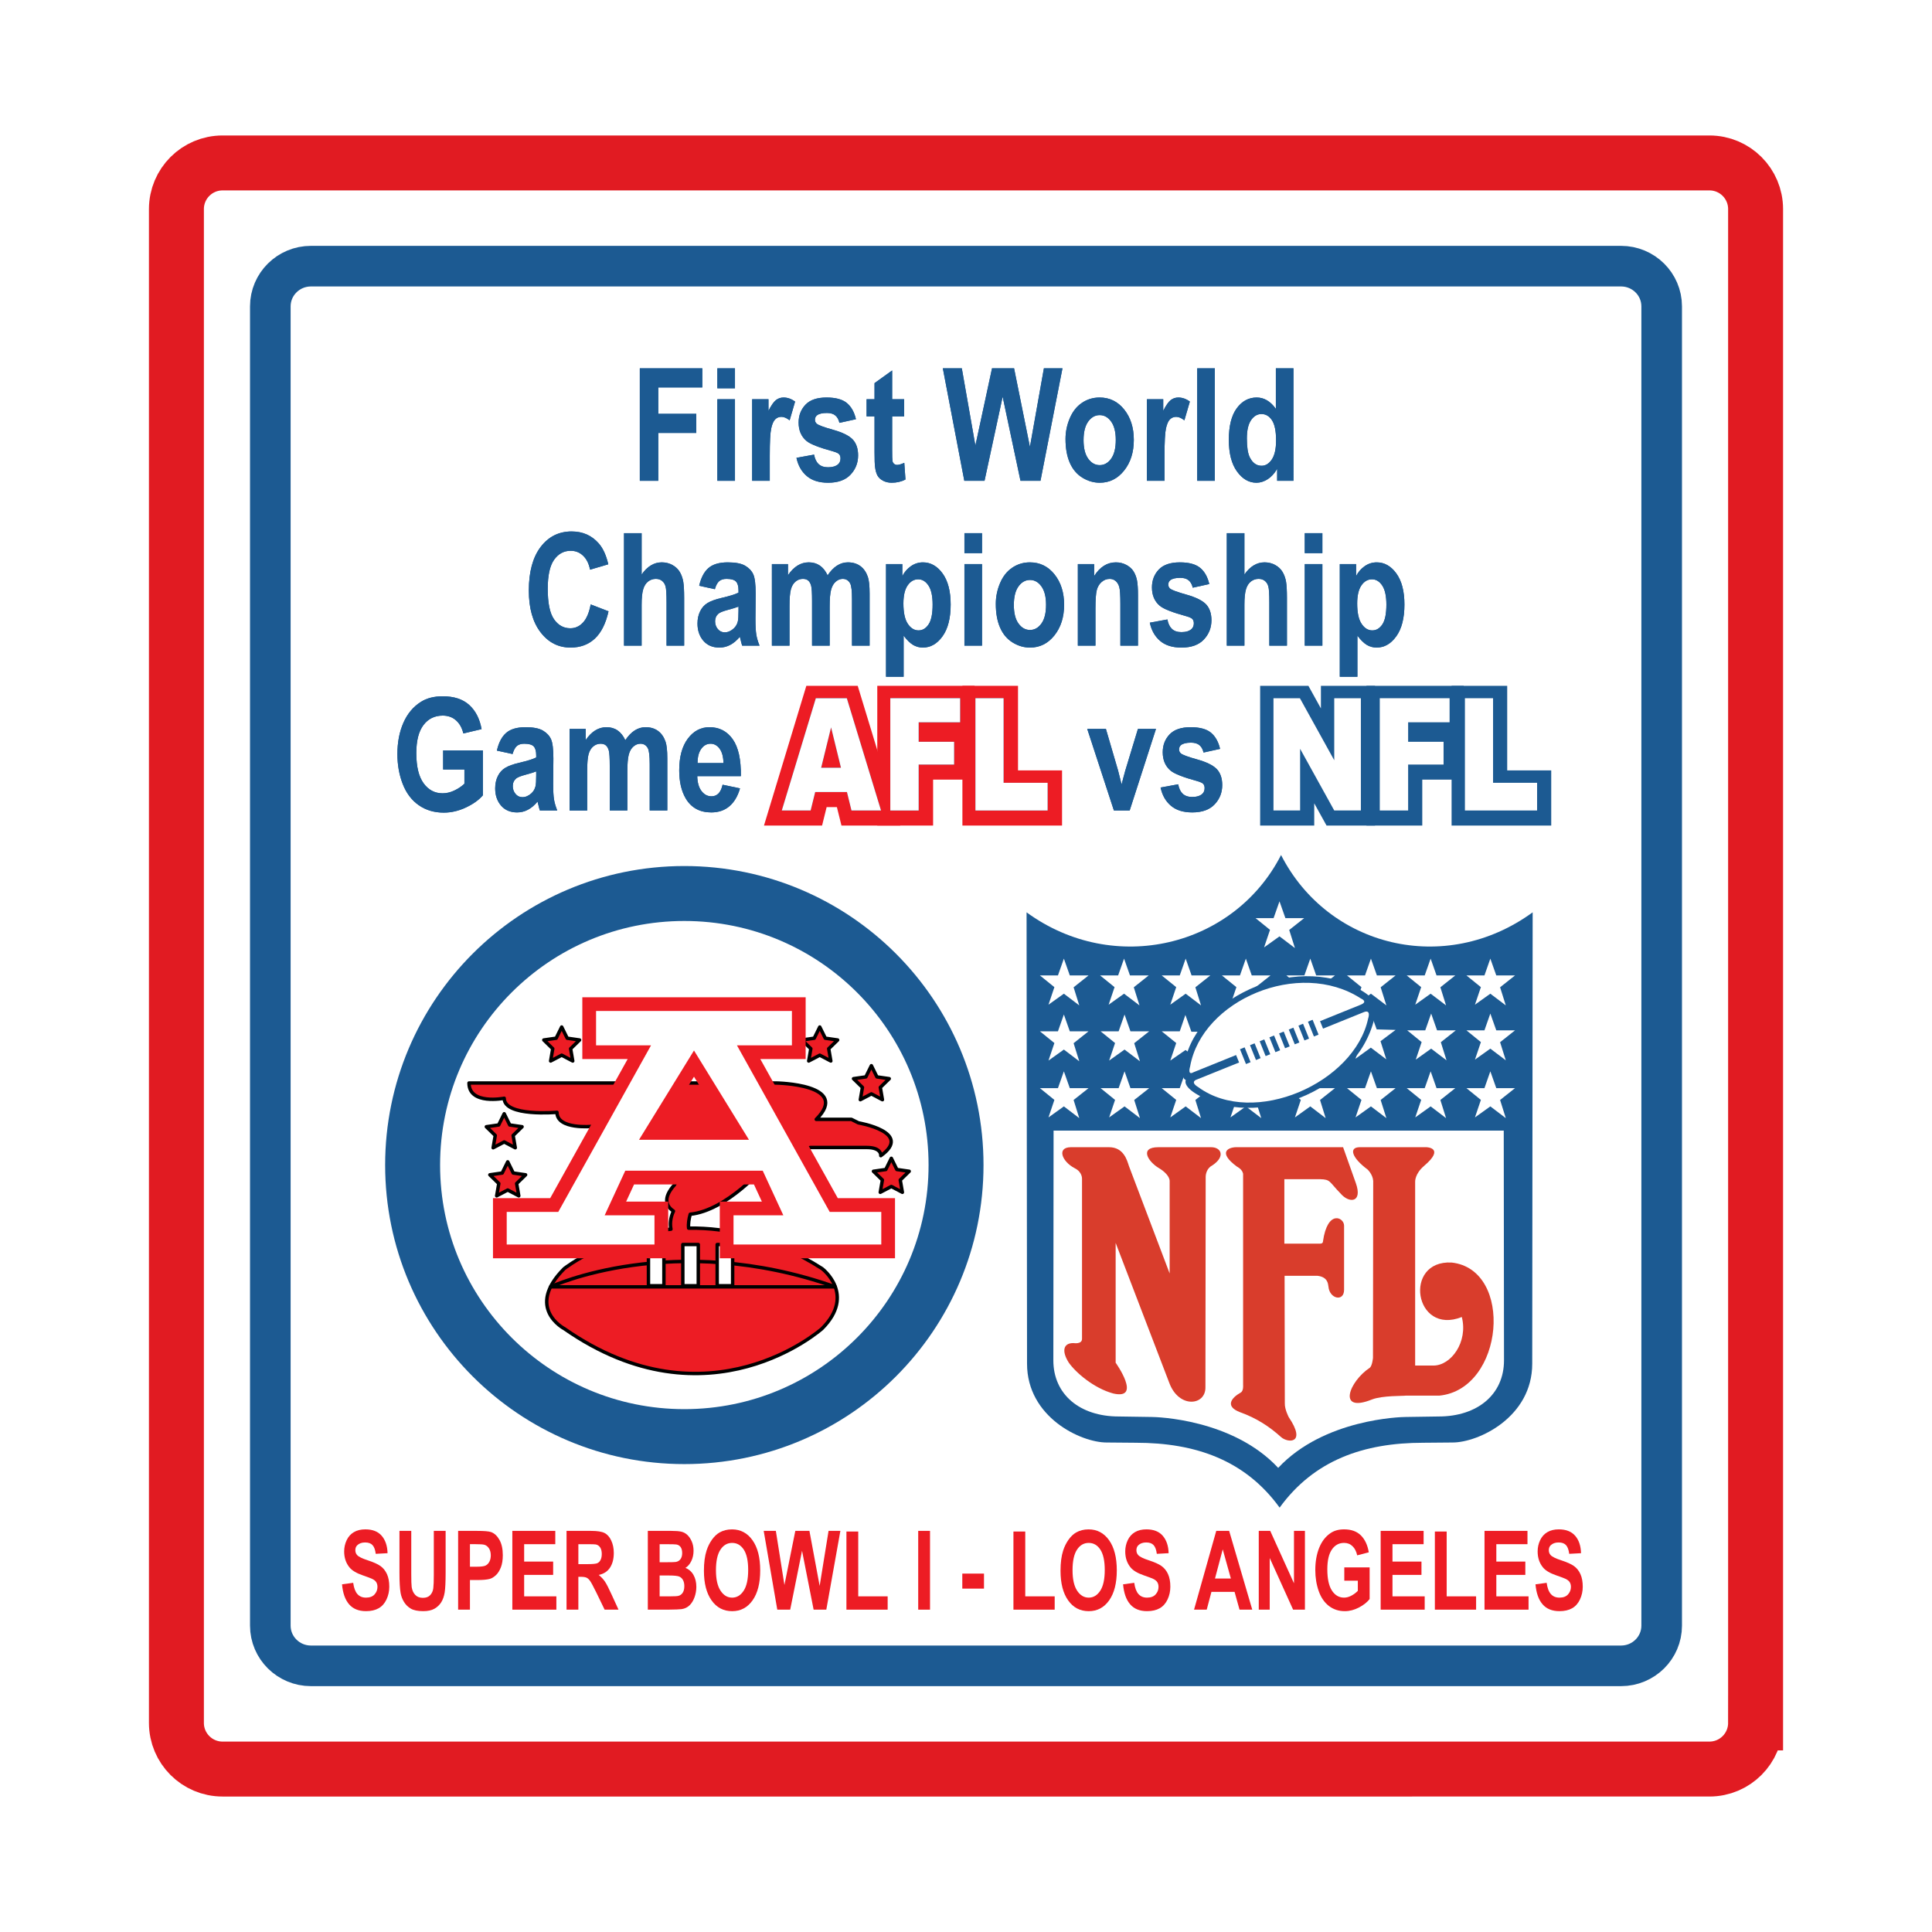 <?xml version="1.0" encoding="utf-8"?>
<!-- Generator: Adobe Illustrator 13.0.0, SVG Export Plug-In . SVG Version: 6.00 Build 14948)  -->
<!DOCTYPE svg PUBLIC "-//W3C//DTD SVG 1.0//EN" "http://www.w3.org/TR/2001/REC-SVG-20010904/DTD/svg10.dtd">
<svg version="1.0" id="Layer_1" xmlns="http://www.w3.org/2000/svg" xmlns:xlink="http://www.w3.org/1999/xlink" x="0px" y="0px"
	 width="192.756px" height="192.756px" viewBox="0 0 192.756 192.756" enable-background="new 0 0 192.756 192.756"
	 xml:space="preserve">
<g>
	<polygon fill-rule="evenodd" clip-rule="evenodd" fill="#FFFFFF" points="0,0 192.756,0 192.756,192.756 0,192.756 0,0 	"/>
	
		<path fill-rule="evenodd" clip-rule="evenodd" fill="#FFFFFF" stroke="#E11B22" stroke-width="5.482" stroke-miterlimit="2.613" d="
		M175.155,171.895c0,2.541-2.06,4.604-4.602,4.604H22.203c-2.542,0-4.602-2.062-4.602-4.604V20.861c0-2.542,2.06-4.604,4.602-4.604
		h148.351c2.542,0,4.602,2.062,4.602,4.604V171.895L175.155,171.895z"/>
	
		<path fill-rule="evenodd" clip-rule="evenodd" fill="#FFFFFF" stroke="#1C5A92" stroke-width="4.051" stroke-miterlimit="2.613" d="
		M165.786,162.189c0,2.217-1.815,4.012-4.054,4.012H31.023c-2.237,0-4.053-1.795-4.053-4.012V30.566
		c0-2.215,1.816-4.012,4.053-4.012h130.709c2.238,0,4.054,1.796,4.054,4.012V162.189L165.786,162.189z"/>
	<path fill-rule="evenodd" clip-rule="evenodd" fill="#ED1C24" d="M34.124,158.068l1.114-0.15c0.069,0.51,0.208,0.883,0.419,1.121
		c0.212,0.238,0.496,0.357,0.855,0.357c0.379,0,0.666-0.107,0.858-0.322c0.192-0.213,0.289-0.463,0.289-0.748
		c0-0.184-0.04-0.34-0.12-0.469c-0.081-0.131-0.22-0.242-0.42-0.338c-0.137-0.064-0.448-0.182-0.934-0.35
		c-0.625-0.215-1.063-0.477-1.315-0.787c-0.355-0.434-0.533-0.965-0.533-1.592c0-0.4,0.084-0.777,0.25-1.129
		c0.167-0.35,0.408-0.617,0.723-0.801c0.313-0.184,0.694-0.275,1.139-0.275c0.726,0,1.272,0.217,1.639,0.648
		c0.367,0.432,0.56,1.01,0.578,1.729l-1.179,0.064c-0.05-0.402-0.157-0.693-0.32-0.869c-0.164-0.178-0.408-0.266-0.737-0.266
		c-0.338,0-0.603,0.096-0.793,0.285c-0.124,0.121-0.185,0.285-0.185,0.49c0,0.186,0.059,0.346,0.174,0.479
		c0.147,0.17,0.506,0.346,1.076,0.531c0.569,0.186,0.99,0.377,1.263,0.572c0.273,0.197,0.487,0.463,0.642,0.801
		c0.154,0.34,0.231,0.758,0.231,1.258c0,0.453-0.093,0.875-0.277,1.27c-0.185,0.393-0.446,0.688-0.783,0.879
		s-0.758,0.289-1.261,0.289c-0.733,0-1.296-0.229-1.689-0.684C34.435,159.607,34.2,158.941,34.124,158.068L34.124,158.068z"/>
	<path fill-rule="evenodd" clip-rule="evenodd" fill="#ED1C24" d="M39.853,152.736h1.179v4.285c0,0.68,0.014,1.121,0.042,1.322
		c0.049,0.324,0.167,0.584,0.354,0.779c0.185,0.197,0.439,0.295,0.762,0.295c0.327,0,0.574-0.094,0.74-0.279
		c0.167-0.184,0.267-0.412,0.301-0.682c0.034-0.27,0.051-0.719,0.051-1.344v-4.377h1.179v4.135c0,0.947-0.032,1.615-0.095,2.004
		c-0.063,0.391-0.179,0.721-0.348,0.99c-0.169,0.268-0.396,0.48-0.68,0.643c-0.284,0.158-0.654,0.238-1.111,0.238
		c-0.552,0-0.97-0.088-1.256-0.26c-0.285-0.174-0.51-0.4-0.675-0.678c-0.166-0.279-0.274-0.568-0.327-0.873
		c-0.077-0.451-0.114-1.117-0.114-2V152.736L39.853,152.736z"/>
	<path fill-rule="evenodd" clip-rule="evenodd" fill="#ED1C24" d="M45.708,160.596v-7.859h1.886c0.714,0,1.18,0.041,1.396,0.117
		c0.334,0.119,0.612,0.377,0.837,0.771c0.225,0.396,0.338,0.908,0.338,1.533c0,0.484-0.064,0.891-0.194,1.221
		c-0.129,0.328-0.293,0.588-0.493,0.775c-0.2,0.188-0.403,0.312-0.609,0.373c-0.28,0.076-0.686,0.113-1.217,0.113h-0.765v2.955
		H45.708L45.708,160.596L45.708,160.596z M46.887,154.064v2.248h0.645c0.465,0,0.775-0.041,0.932-0.125
		c0.157-0.082,0.279-0.213,0.368-0.389c0.089-0.178,0.133-0.381,0.133-0.615c0-0.289-0.062-0.527-0.187-0.713
		c-0.125-0.188-0.284-0.305-0.474-0.354c-0.141-0.035-0.423-0.053-0.849-0.053H46.887L46.887,154.064z"/>
	<polygon fill-rule="evenodd" clip-rule="evenodd" fill="#ED1C24" points="51.116,160.596 51.116,152.736 55.401,152.736 
		55.401,154.064 52.295,154.064 52.295,155.799 55.188,155.799 55.188,157.127 52.295,157.127 52.295,159.268 55.509,159.268 
		55.509,160.596 51.116,160.596 	"/>
	<path fill-rule="evenodd" clip-rule="evenodd" fill="#ED1C24" d="M56.524,160.596v-7.859h2.45c0.616,0,1.063,0.07,1.342,0.211
		c0.279,0.143,0.503,0.395,0.67,0.756s0.252,0.773,0.252,1.238c0,0.59-0.126,1.076-0.378,1.463
		c-0.252,0.383-0.627,0.625-1.127,0.727c0.249,0.199,0.455,0.418,0.618,0.658c0.162,0.24,0.381,0.664,0.657,1.275l0.702,1.531
		h-1.387l-0.832-1.717c-0.299-0.605-0.504-0.988-0.615-1.146s-0.228-0.266-0.351-0.324c-0.123-0.061-0.319-0.09-0.587-0.09h-0.236
		v3.277H56.524L56.524,160.596L56.524,160.596z M57.703,156.055h0.855c0.555,0,0.901-0.031,1.04-0.096s0.246-0.174,0.324-0.332
		c0.078-0.156,0.117-0.354,0.117-0.588c0-0.264-0.051-0.477-0.155-0.641c-0.103-0.162-0.247-0.266-0.435-0.307
		c-0.094-0.018-0.375-0.027-0.843-0.027h-0.902V156.055L57.703,156.055z"/>
	<path fill-rule="evenodd" clip-rule="evenodd" fill="#ED1C24" d="M64.633,152.736h2.313c0.458,0,0.799,0.027,1.024,0.078
		s0.427,0.16,0.605,0.324c0.177,0.166,0.325,0.385,0.444,0.658c0.118,0.275,0.177,0.582,0.177,0.924
		c0,0.369-0.073,0.707-0.218,1.016c-0.146,0.307-0.344,0.539-0.593,0.693c0.35,0.139,0.62,0.375,0.808,0.711
		c0.188,0.334,0.281,0.729,0.281,1.182c0,0.357-0.061,0.703-0.183,1.041c-0.122,0.336-0.289,0.605-0.501,0.807
		c-0.211,0.201-0.472,0.326-0.782,0.373c-0.194,0.027-0.664,0.045-1.407,0.053h-1.968V152.736L64.633,152.736L64.633,152.736z
		 M65.811,154.064v1.799h0.764c0.454,0,0.735-0.008,0.845-0.027c0.199-0.031,0.356-0.125,0.471-0.277
		c0.113-0.154,0.17-0.357,0.17-0.609c0-0.24-0.049-0.436-0.147-0.586c-0.099-0.148-0.245-0.24-0.438-0.271
		c-0.116-0.018-0.447-0.027-0.996-0.027H65.811L65.811,154.064L65.811,154.064z M65.811,157.189v2.078h1.079
		c0.42,0,0.687-0.016,0.798-0.049c0.174-0.041,0.314-0.145,0.424-0.309c0.108-0.164,0.163-0.383,0.163-0.66
		c0-0.232-0.042-0.43-0.126-0.594c-0.083-0.162-0.206-0.279-0.364-0.354c-0.158-0.074-0.502-0.113-1.033-0.113H65.811
		L65.811,157.189z"/>
	<path fill-rule="evenodd" clip-rule="evenodd" fill="#ED1C24" d="M70.231,156.713c0-0.803,0.088-1.477,0.265-2.021
		c0.131-0.402,0.312-0.762,0.539-1.082c0.228-0.318,0.477-0.555,0.749-0.711c0.36-0.207,0.775-0.312,1.247-0.312
		c0.852,0,1.535,0.361,2.047,1.082c0.512,0.721,0.768,1.725,0.768,3.008c0,1.275-0.254,2.271-0.762,2.99s-1.187,1.08-2.037,1.08
		c-0.861,0-1.545-0.357-2.053-1.074C70.485,158.957,70.231,157.971,70.231,156.713L70.231,156.713L70.231,156.713z M71.431,156.66
		c0,0.896,0.151,1.578,0.456,2.041c0.304,0.463,0.689,0.695,1.158,0.695c0.467,0,0.851-0.23,1.151-0.689
		c0.3-0.459,0.45-1.148,0.45-2.068c0-0.908-0.146-1.586-0.438-2.033c-0.292-0.447-0.68-0.67-1.163-0.67
		c-0.484,0-0.874,0.227-1.169,0.678C71.579,155.066,71.431,155.75,71.431,156.66L71.431,156.66z"/>
	<polygon fill-rule="evenodd" clip-rule="evenodd" fill="#ED1C24" points="77.55,160.596 76.195,152.736 77.407,152.736 
		78.263,158.135 79.349,152.736 80.757,152.736 81.777,158.227 82.666,152.736 83.845,152.736 82.441,160.596 81.176,160.596 
		80.02,154.721 78.838,160.596 77.55,160.596 	"/>
	<polygon fill-rule="evenodd" clip-rule="evenodd" fill="#ED1C24" points="84.448,160.596 84.448,152.801 85.626,152.801 
		85.626,159.268 88.562,159.268 88.562,160.596 84.448,160.596 	"/>
	<polygon fill-rule="evenodd" clip-rule="evenodd" fill="#ED1C24" points="92.789,160.596 92.789,152.736 91.61,152.736 
		91.61,160.596 92.789,160.596 	"/>
	<polygon fill-rule="evenodd" clip-rule="evenodd" fill="#ED1C24" points="96.009,158.496 96.009,156.998 98.173,156.998 
		98.173,158.496 96.009,158.496 	"/>
	<polygon fill-rule="evenodd" clip-rule="evenodd" fill="#ED1C24" points="101.111,160.596 101.111,152.801 102.29,152.801 
		102.29,159.268 105.226,159.268 105.226,160.596 101.111,160.596 	"/>
	<path fill-rule="evenodd" clip-rule="evenodd" fill="#ED1C24" d="M105.809,156.713c0-0.803,0.087-1.477,0.264-2.021
		c0.131-0.402,0.312-0.762,0.539-1.082c0.228-0.318,0.478-0.555,0.748-0.711c0.359-0.207,0.776-0.312,1.248-0.312
		c0.852,0,1.534,0.361,2.046,1.082s0.769,1.725,0.769,3.008c0,1.275-0.254,2.271-0.762,2.99c-0.509,0.719-1.188,1.08-2.037,1.08
		c-0.861,0-1.545-0.357-2.053-1.074C106.062,158.957,105.809,157.971,105.809,156.713L105.809,156.713L105.809,156.713z
		 M107.008,156.66c0,0.896,0.151,1.578,0.455,2.041c0.305,0.463,0.69,0.695,1.157,0.695c0.468,0,0.853-0.23,1.152-0.689
		s0.449-1.148,0.449-2.068c0-0.908-0.146-1.586-0.438-2.033s-0.681-0.67-1.164-0.67s-0.873,0.227-1.169,0.678
		C107.155,155.066,107.008,155.75,107.008,156.66L107.008,156.66z"/>
	<path fill-rule="evenodd" clip-rule="evenodd" fill="#ED1C24" d="M112.05,158.068l1.114-0.15c0.068,0.51,0.209,0.883,0.421,1.121
		c0.21,0.238,0.495,0.357,0.853,0.357c0.381,0,0.666-0.107,0.858-0.322c0.193-0.213,0.29-0.463,0.29-0.748
		c0-0.184-0.041-0.34-0.12-0.469c-0.081-0.131-0.221-0.242-0.42-0.338c-0.137-0.064-0.449-0.182-0.934-0.35
		c-0.625-0.215-1.064-0.477-1.316-0.787c-0.355-0.434-0.531-0.965-0.531-1.592c0-0.4,0.083-0.777,0.25-1.129
		c0.168-0.35,0.407-0.617,0.722-0.801c0.315-0.184,0.694-0.275,1.139-0.275c0.727,0,1.272,0.217,1.639,0.648
		c0.367,0.432,0.56,1.01,0.579,1.729l-1.179,0.064c-0.05-0.402-0.156-0.693-0.32-0.869c-0.164-0.178-0.409-0.266-0.736-0.266
		c-0.339,0-0.604,0.096-0.794,0.285c-0.123,0.121-0.185,0.285-0.185,0.49c0,0.186,0.057,0.346,0.174,0.479
		c0.147,0.17,0.506,0.346,1.075,0.531s0.991,0.377,1.264,0.572c0.272,0.197,0.487,0.463,0.641,0.801
		c0.154,0.34,0.231,0.758,0.231,1.258c0,0.453-0.092,0.875-0.277,1.27c-0.185,0.393-0.445,0.688-0.783,0.879
		c-0.337,0.191-0.758,0.289-1.262,0.289c-0.732,0-1.295-0.229-1.687-0.684C112.361,159.607,112.126,158.941,112.05,158.068
		L112.05,158.068z"/>
	<path fill-rule="evenodd" clip-rule="evenodd" fill="#ED1C24" d="M124.938,160.596h-1.27l-0.495-1.777h-2.307l-0.472,1.777h-1.264
		l2.216-7.859h1.288L124.938,160.596L124.938,160.596L124.938,160.596z M122.804,157.49l-0.812-2.912l-0.772,2.912H122.804
		L122.804,157.49z"/>
	<polygon fill-rule="evenodd" clip-rule="evenodd" fill="#ED1C24" points="125.587,160.596 125.587,152.736 126.73,152.736 
		129.101,157.967 129.101,152.736 130.193,152.736 130.193,160.596 129.014,160.596 126.68,155.443 126.68,160.596 125.587,160.596 
			"/>
	<path fill-rule="evenodd" clip-rule="evenodd" fill="#ED1C24" d="M134.121,157.705v-1.328h2.528v3.158
		c-0.245,0.318-0.601,0.602-1.066,0.846c-0.466,0.242-0.936,0.365-1.413,0.365c-0.605,0-1.135-0.174-1.586-0.52
		c-0.45-0.346-0.789-0.84-1.017-1.486c-0.227-0.645-0.339-1.344-0.339-2.102c0-0.822,0.126-1.553,0.378-2.191
		c0.253-0.637,0.622-1.127,1.11-1.467c0.371-0.264,0.831-0.395,1.384-0.395c0.719,0,1.28,0.203,1.685,0.609
		c0.402,0.406,0.662,0.967,0.779,1.682l-1.157,0.301c-0.082-0.385-0.236-0.688-0.461-0.908c-0.227-0.223-0.508-0.334-0.846-0.334
		c-0.511,0-0.918,0.223-1.22,0.666c-0.303,0.441-0.452,1.102-0.452,1.971c0,0.941,0.152,1.648,0.459,2.119
		c0.307,0.469,0.709,0.705,1.207,0.705c0.245,0,0.491-0.066,0.739-0.199c0.247-0.131,0.459-0.293,0.638-0.48v-1.012H134.121
		L134.121,157.705z"/>
	<polygon fill-rule="evenodd" clip-rule="evenodd" fill="#ED1C24" points="137.749,160.596 137.749,152.736 142.034,152.736 
		142.034,154.064 138.928,154.064 138.928,155.799 141.82,155.799 141.82,157.127 138.928,157.127 138.928,159.268 142.142,159.268 
		142.142,160.596 137.749,160.596 	"/>
	<polygon fill-rule="evenodd" clip-rule="evenodd" fill="#ED1C24" points="143.157,160.596 143.157,152.801 144.335,152.801 
		144.335,159.268 147.271,159.268 147.271,160.596 143.157,160.596 	"/>
	<polygon fill-rule="evenodd" clip-rule="evenodd" fill="#ED1C24" points="148.11,160.596 148.11,152.736 152.396,152.736 
		152.396,154.064 149.289,154.064 149.289,155.799 152.182,155.799 152.182,157.127 149.289,157.127 149.289,159.268 
		152.503,159.268 152.503,160.596 148.11,160.596 	"/>
	<path fill-rule="evenodd" clip-rule="evenodd" fill="#ED1C24" d="M153.196,158.068l1.114-0.15c0.069,0.51,0.209,0.883,0.421,1.121
		c0.21,0.238,0.495,0.357,0.854,0.357c0.379,0,0.665-0.107,0.857-0.322c0.192-0.213,0.289-0.463,0.289-0.748
		c0-0.184-0.04-0.34-0.121-0.469c-0.08-0.131-0.22-0.242-0.419-0.338c-0.137-0.064-0.447-0.182-0.934-0.35
		c-0.625-0.215-1.064-0.477-1.315-0.787c-0.355-0.434-0.532-0.965-0.532-1.592c0-0.4,0.083-0.777,0.251-1.129
		c0.167-0.35,0.407-0.617,0.722-0.801s0.693-0.275,1.138-0.275c0.726,0,1.273,0.217,1.641,0.648s0.559,1.01,0.577,1.729
		l-1.179,0.064c-0.049-0.402-0.156-0.693-0.32-0.869c-0.163-0.178-0.409-0.266-0.736-0.266c-0.339,0-0.603,0.096-0.794,0.285
		c-0.123,0.121-0.185,0.285-0.185,0.49c0,0.186,0.058,0.346,0.174,0.479c0.147,0.17,0.506,0.346,1.075,0.531
		c0.57,0.186,0.991,0.377,1.265,0.572c0.273,0.197,0.486,0.463,0.64,0.801c0.154,0.34,0.232,0.758,0.232,1.258
		c0,0.453-0.093,0.875-0.277,1.27c-0.185,0.393-0.445,0.688-0.782,0.879c-0.338,0.191-0.759,0.289-1.262,0.289
		c-0.733,0-1.297-0.229-1.688-0.684C153.507,159.607,153.272,158.941,153.196,158.068L153.196,158.068z"/>
	<path fill-rule="evenodd" clip-rule="evenodd" fill="#ED1C24" d="M84.569,79.153h-3.168l-0.455,1.842H78.07l3.396-11.2h3.092
		l3.413,11.2h-2.946L84.569,79.153L84.569,79.153L84.569,79.153z M83.974,76.733l-0.986-4.031l-0.992,4.031H83.974L83.974,76.733z"
		/>
	<path fill="none" stroke="#ED1C24" stroke-width="2.741" stroke-miterlimit="2.613" d="M84.569,79.153h-3.168l-0.455,1.842H78.07
		l3.396-11.2h3.092l3.413,11.2h-2.946L84.569,79.153 M83.974,76.733l-0.986-4.031l-0.992,4.031H83.974L83.974,76.733z"/>
	
		<polygon fill-rule="evenodd" clip-rule="evenodd" fill="#ED1C24" stroke="#ED1C24" stroke-width="2.741" stroke-miterlimit="2.613" points="
		88.897,69.795 95.861,69.795 95.861,72.193 91.725,72.193 91.725,74.143 95.261,74.143 95.261,76.412 91.725,76.412 91.725,80.995 
		88.897,80.995 88.897,69.795 	"/>
	
		<polygon fill-rule="evenodd" clip-rule="evenodd" fill="#ED1C24" stroke="#ED1C24" stroke-width="2.741" stroke-miterlimit="2.613" points="
		97.39,69.795 100.197,69.795 100.197,78.233 104.59,78.233 104.59,80.995 97.39,80.995 97.39,69.795 	"/>
	
		<polygon fill-rule="evenodd" clip-rule="evenodd" fill="#1C5A92" stroke="#1C5A92" stroke-width="2.741" stroke-miterlimit="2.613" points="
		127.095,69.796 129.733,69.796 133.158,75.985 133.158,69.796 135.815,69.796 135.815,80.996 133.158,80.996 129.751,74.84 
		129.751,80.996 127.095,80.996 127.095,69.796 	"/>
	
		<polygon fill-rule="evenodd" clip-rule="evenodd" fill="#1C5A92" stroke="#1C5A92" stroke-width="2.741" stroke-miterlimit="2.613" points="
		137.702,69.796 144.666,69.796 144.666,72.194 140.53,72.194 140.53,74.143 144.065,74.143 144.065,76.413 140.53,76.413 
		140.53,80.996 137.702,80.996 137.702,69.796 	"/>
	
		<polygon fill-rule="evenodd" clip-rule="evenodd" fill="#1C5A92" stroke="#1C5A92" stroke-width="2.741" stroke-miterlimit="2.613" points="
		146.196,69.796 149.004,69.796 149.004,78.233 153.396,78.233 153.396,80.996 146.196,80.996 146.196,69.796 	"/>
	<polygon fill-rule="evenodd" clip-rule="evenodd" fill="#1C5A92" points="63.834,47.969 63.834,36.748 70.069,36.748 
		70.069,38.654 65.677,38.654 65.677,41.288 69.469,41.288 69.469,43.194 65.677,43.194 65.677,47.969 63.834,47.969 	"/>
	<path fill-rule="evenodd" clip-rule="evenodd" fill="#1C5A92" d="M71.57,38.74v-1.992h1.757v1.992H71.57L71.57,38.74L71.57,38.74z
		 M71.57,47.969v-8.138h1.757v8.138H71.57L71.57,47.969z"/>
	<path fill-rule="evenodd" clip-rule="evenodd" fill="#1C5A92" d="M76.8,47.969h-1.757v-8.138h1.628v1.154
		c0.278-0.545,0.528-0.902,0.75-1.072c0.221-0.169,0.474-0.254,0.756-0.254c0.398,0,0.782,0.136,1.151,0.405l-0.546,1.874
		c-0.293-0.234-0.566-0.351-0.818-0.351c-0.244,0-0.45,0.083-0.619,0.248c-0.169,0.166-0.302,0.466-0.399,0.899
		c-0.097,0.433-0.146,1.341-0.146,2.724V47.969L76.8,47.969z"/>
	<path fill-rule="evenodd" clip-rule="evenodd" fill="#1C5A92" d="M79.463,45.678l1.757-0.321c0.074,0.413,0.224,0.727,0.45,0.941
		s0.542,0.322,0.949,0.322c0.447,0,0.784-0.103,1.01-0.308c0.152-0.143,0.228-0.335,0.228-0.577c0-0.163-0.042-0.299-0.124-0.407
		c-0.087-0.102-0.283-0.198-0.586-0.284c-1.412-0.384-2.306-0.735-2.684-1.052c-0.523-0.44-0.785-1.05-0.785-1.833
		c0-0.705,0.227-1.298,0.681-1.778c0.453-0.481,1.155-0.721,2.108-0.721c0.906,0,1.58,0.183,2.021,0.547
		c0.441,0.364,0.745,0.903,0.911,1.616l-1.649,0.364c-0.071-0.318-0.205-0.562-0.403-0.732c-0.198-0.168-0.48-0.253-0.847-0.253
		c-0.461,0-0.793,0.08-0.993,0.238c-0.133,0.113-0.2,0.259-0.2,0.438c0,0.154,0.058,0.284,0.174,0.392
		c0.157,0.144,0.702,0.346,1.633,0.607c0.931,0.261,1.582,0.581,1.951,0.958c0.365,0.384,0.548,0.917,0.548,1.601
		c0,0.746-0.251,1.386-0.756,1.922c-0.504,0.536-1.25,0.804-2.237,0.804c-0.897,0-1.607-0.223-2.13-0.669
		C79.966,47.048,79.625,46.443,79.463,45.678L79.463,45.678z"/>
	<path fill-rule="evenodd" clip-rule="evenodd" fill="#1C5A92" d="M90.209,39.832v1.713H89.01v3.293
		c0,0.667,0.011,1.055,0.034,1.166c0.024,0.111,0.077,0.202,0.159,0.273c0.083,0.072,0.183,0.108,0.302,0.108
		c0.165,0,0.403-0.069,0.716-0.208l0.118,1.664c-0.406,0.213-0.865,0.321-1.378,0.321c-0.314,0-0.598-0.065-0.851-0.196
		c-0.252-0.13-0.438-0.298-0.556-0.506s-0.199-0.487-0.245-0.841c-0.038-0.25-0.057-0.757-0.057-1.521v-3.554h-0.793v-1.713h0.793
		v-1.606l1.757-1.264v2.87H90.209L90.209,39.832z"/>
	<polygon fill-rule="evenodd" clip-rule="evenodd" fill="#1C5A92" points="96.21,47.969 94.067,36.748 95.961,36.748 97.314,44.456 
		98.975,36.748 101.175,36.748 102.756,44.586 104.15,36.748 106.002,36.748 103.809,47.969 101.814,47.969 100.035,39.58 
		98.227,47.969 96.21,47.969 	"/>
	<path fill-rule="evenodd" clip-rule="evenodd" fill="#1C5A92" d="M106.307,43.797c0-0.715,0.144-1.407,0.429-2.076
		c0.286-0.669,0.69-1.179,1.216-1.532c0.523-0.353,1.108-0.529,1.756-0.529c0.999,0,1.816,0.4,2.455,1.199
		c0.638,0.799,0.958,1.81,0.958,3.029c0,1.231-0.322,2.251-0.967,3.06c-0.645,0.81-1.456,1.214-2.434,1.214
		c-0.605,0-1.183-0.169-1.731-0.505c-0.549-0.337-0.967-0.831-1.253-1.482C106.45,45.523,106.307,44.73,106.307,43.797
		L106.307,43.797L106.307,43.797z M108.106,43.911c0,0.807,0.153,1.423,0.464,1.852c0.31,0.429,0.691,0.643,1.146,0.643
		s0.836-0.214,1.143-0.643c0.308-0.429,0.462-1.051,0.462-1.867c0-0.796-0.154-1.408-0.462-1.837
		c-0.307-0.428-0.688-0.643-1.143-0.643s-0.836,0.214-1.146,0.643C108.26,42.488,108.106,43.104,108.106,43.911L108.106,43.911z"/>
	<path fill-rule="evenodd" clip-rule="evenodd" fill="#1C5A92" d="M116.185,47.969h-1.757v-8.138h1.628v1.154
		c0.278-0.545,0.527-0.902,0.75-1.072c0.222-0.169,0.475-0.254,0.757-0.254c0.397,0,0.782,0.136,1.15,0.405l-0.547,1.874
		c-0.293-0.234-0.565-0.351-0.816-0.351c-0.244,0-0.45,0.083-0.62,0.248c-0.169,0.166-0.302,0.466-0.399,0.899
		c-0.097,0.433-0.146,1.341-0.146,2.724V47.969L116.185,47.969z"/>
	<polygon fill-rule="evenodd" clip-rule="evenodd" fill="#1C5A92" points="119.447,47.969 119.447,36.748 121.205,36.748 
		121.205,47.969 119.447,47.969 	"/>
	<path fill-rule="evenodd" clip-rule="evenodd" fill="#1C5A92" d="M129.05,47.969h-1.629v-1.192
		c-0.269,0.463-0.588,0.81-0.954,1.041c-0.365,0.229-0.735,0.345-1.109,0.345c-0.758,0-1.407-0.377-1.947-1.13
		c-0.541-0.753-0.81-1.804-0.81-3.152c0-1.378,0.262-2.427,0.787-3.144c0.526-0.718,1.19-1.077,1.993-1.077
		c0.736,0,1.374,0.377,1.912,1.132v-4.044h1.757V47.969L129.05,47.969L129.05,47.969z M124.4,43.741c0,0.869,0.096,1.497,0.29,1.885
		c0.281,0.563,0.674,0.844,1.179,0.844c0.4,0,0.742-0.211,1.023-0.632c0.28-0.422,0.422-1.052,0.422-1.891
		c0-0.936-0.137-1.61-0.41-2.021c-0.273-0.412-0.622-0.618-1.047-0.618c-0.414,0-0.761,0.204-1.039,0.609
		C124.54,42.326,124.4,42.932,124.4,43.741L124.4,43.741z"/>
	<path fill-rule="evenodd" clip-rule="evenodd" fill="#1C5A92" d="M58.933,60.304l1.779,0.686c-0.274,1.223-0.729,2.133-1.367,2.727
		s-1.445,0.891-2.424,0.891c-1.212,0-2.208-0.508-2.989-1.524c-0.78-1.017-1.17-2.406-1.17-4.169c0-1.864,0.393-3.312,1.177-4.344
		c0.785-1.032,1.816-1.548,3.095-1.548c1.117,0,2.023,0.405,2.721,1.215c0.415,0.479,0.727,1.166,0.934,2.062l-1.821,0.536
		c-0.108-0.582-0.334-1.042-0.678-1.379c-0.344-0.337-0.762-0.505-1.254-0.505c-0.68,0-1.23,0.299-1.654,0.896
		c-0.423,0.597-0.634,1.563-0.634,2.9c0,1.418,0.208,2.429,0.625,3.031c0.417,0.603,0.959,0.903,1.627,0.903
		c0.492,0,0.915-0.191,1.269-0.573C58.524,61.726,58.778,61.125,58.933,60.304L58.933,60.304z"/>
	<path fill-rule="evenodd" clip-rule="evenodd" fill="#1C5A92" d="M64.016,53.194v4.127c0.56-0.811,1.23-1.215,2.009-1.215
		c0.4,0,0.761,0.092,1.083,0.275c0.321,0.184,0.563,0.418,0.727,0.704c0.162,0.286,0.273,0.602,0.333,0.949s0.09,0.885,0.09,1.614
		v4.767h-1.757v-4.29c0-0.851-0.033-1.391-0.098-1.621c-0.066-0.229-0.182-0.412-0.347-0.547s-0.373-0.203-0.623-0.203
		c-0.287,0-0.542,0.086-0.768,0.26c-0.225,0.173-0.39,0.435-0.494,0.784c-0.105,0.349-0.156,0.865-0.156,1.548v4.068h-1.757V53.194
		H64.016L64.016,53.194z"/>
	<path fill-rule="evenodd" clip-rule="evenodd" fill="#1C5A92" d="M71.323,58.784l-1.564-0.343c0.178-0.793,0.484-1.381,0.919-1.762
		c0.435-0.381,1.081-0.572,1.938-0.572c0.779,0,1.358,0.114,1.74,0.341c0.381,0.227,0.649,0.515,0.804,0.865
		c0.155,0.349,0.233,0.991,0.233,1.923l-0.021,2.51c0,0.714,0.029,1.241,0.086,1.58c0.057,0.339,0.164,0.703,0.321,1.09h-1.735
		c-0.045-0.143-0.102-0.353-0.167-0.634c-0.029-0.127-0.049-0.21-0.062-0.252c-0.297,0.36-0.616,0.629-0.954,0.809
		c-0.339,0.18-0.7,0.27-1.085,0.27c-0.678,0-1.213-0.227-1.603-0.681c-0.39-0.454-0.585-1.026-0.585-1.72
		c0-0.459,0.089-0.868,0.267-1.227c0.177-0.36,0.427-0.635,0.747-0.826c0.32-0.191,0.782-0.357,1.386-0.5
		c0.814-0.188,1.378-0.364,1.693-0.528V58.91c0-0.415-0.083-0.711-0.251-0.889c-0.167-0.177-0.483-0.266-0.946-0.266
		c-0.313,0-0.558,0.076-0.734,0.229C71.573,58.136,71.431,58.403,71.323,58.784L71.323,58.784L71.323,58.784z M73.68,60.518
		c-0.222,0.092-0.573,0.202-1.054,0.329c-0.481,0.128-0.794,0.253-0.943,0.375c-0.226,0.2-0.338,0.452-0.338,0.758
		c0,0.301,0.09,0.561,0.271,0.78s0.411,0.329,0.689,0.329c0.312,0,0.61-0.128,0.894-0.382c0.21-0.194,0.347-0.431,0.414-0.712
		c0.044-0.184,0.067-0.532,0.067-1.047V60.518L73.68,60.518z"/>
	<path fill-rule="evenodd" clip-rule="evenodd" fill="#1C5A92" d="M77.012,56.278h1.606v1.108c0.58-0.854,1.271-1.28,2.073-1.28
		c0.426,0,0.795,0.108,1.108,0.322c0.312,0.215,0.57,0.54,0.77,0.974c0.292-0.435,0.605-0.759,0.943-0.974
		c0.336-0.214,0.696-0.322,1.079-0.322c0.486,0,0.898,0.122,1.235,0.363c0.336,0.243,0.587,0.599,0.754,1.068
		c0.121,0.347,0.181,0.908,0.181,1.683v5.195h-1.757v-4.641c0-0.806-0.06-1.326-0.18-1.561c-0.162-0.305-0.411-0.458-0.747-0.458
		c-0.245,0-0.476,0.092-0.691,0.275c-0.215,0.183-0.372,0.453-0.467,0.807s-0.143,0.914-0.143,1.678v3.899h-1.757v-4.45
		c0-0.79-0.031-1.3-0.093-1.529c-0.062-0.229-0.159-0.4-0.29-0.512c-0.131-0.112-0.309-0.168-0.533-0.168
		c-0.27,0-0.513,0.089-0.729,0.268c-0.216,0.179-0.371,0.436-0.464,0.772c-0.093,0.337-0.141,0.895-0.141,1.675v3.945h-1.757V56.278
		L77.012,56.278z"/>
	<path fill-rule="evenodd" clip-rule="evenodd" fill="#1C5A92" d="M88.399,56.278h1.628v1.192c0.211-0.407,0.498-0.736,0.86-0.987
		c0.36-0.251,0.762-0.376,1.202-0.376c0.768,0,1.419,0.371,1.956,1.11c0.535,0.741,0.803,1.772,0.803,3.094
		c0,1.358-0.269,2.415-0.807,3.167c-0.54,0.753-1.192,1.129-1.958,1.129c-0.365,0-0.695-0.089-0.991-0.267
		c-0.296-0.179-0.608-0.484-0.936-0.918v4.098h-1.757V56.278L88.399,56.278L88.399,56.278z M90.134,60.212
		c0,0.915,0.146,1.59,0.438,2.027c0.292,0.437,0.648,0.656,1.068,0.656c0.403,0,0.739-0.2,1.006-0.602
		c0.268-0.401,0.402-1.059,0.402-1.974c0-0.853-0.138-1.486-0.414-1.9c-0.276-0.414-0.617-0.621-1.024-0.621
		c-0.424,0-0.776,0.203-1.056,0.61C90.274,58.814,90.134,59.416,90.134,60.212L90.134,60.212z"/>
	<path fill-rule="evenodd" clip-rule="evenodd" fill="#1C5A92" d="M96.221,55.186v-1.992h1.756v1.992H96.221L96.221,55.186
		L96.221,55.186z M96.221,64.416v-8.137h1.756v8.137H96.221L96.221,64.416z"/>
	<path fill-rule="evenodd" clip-rule="evenodd" fill="#1C5A92" d="M99.352,60.243c0-0.715,0.142-1.406,0.429-2.076
		c0.285-0.669,0.691-1.179,1.216-1.531c0.524-0.353,1.109-0.529,1.756-0.529c0.999,0,1.817,0.399,2.456,1.199
		c0.638,0.799,0.958,1.81,0.958,3.029c0,1.231-0.323,2.251-0.967,3.06c-0.646,0.809-1.456,1.214-2.435,1.214
		c-0.605,0-1.183-0.168-1.731-0.505c-0.55-0.337-0.968-0.831-1.253-1.482C99.493,61.97,99.352,61.177,99.352,60.243L99.352,60.243
		L99.352,60.243z M101.151,60.357c0,0.806,0.154,1.423,0.464,1.852c0.311,0.429,0.692,0.643,1.146,0.643s0.834-0.214,1.143-0.643
		c0.308-0.428,0.461-1.05,0.461-1.867c0-0.796-0.153-1.408-0.461-1.837c-0.309-0.428-0.688-0.643-1.143-0.643
		s-0.836,0.215-1.146,0.643C101.306,58.934,101.151,59.551,101.151,60.357L101.151,60.357z"/>
	<path fill-rule="evenodd" clip-rule="evenodd" fill="#1C5A92" d="M113.536,64.416h-1.757v-4.145c0-0.876-0.036-1.443-0.109-1.701
		c-0.073-0.257-0.193-0.458-0.359-0.6c-0.165-0.143-0.364-0.214-0.596-0.214c-0.299,0-0.566,0.103-0.802,0.306
		c-0.237,0.204-0.399,0.474-0.487,0.811c-0.088,0.336-0.132,0.958-0.132,1.865v3.678h-1.757v-8.137h1.628v1.192
		c0.573-0.909,1.294-1.364,2.165-1.364c0.383,0,0.733,0.085,1.051,0.257c0.317,0.171,0.558,0.389,0.721,0.654
		c0.162,0.265,0.275,0.566,0.34,0.902c0.062,0.337,0.095,0.819,0.095,1.447V64.416L113.536,64.416z"/>
	<path fill-rule="evenodd" clip-rule="evenodd" fill="#1C5A92" d="M114.717,62.124l1.757-0.321c0.072,0.414,0.223,0.728,0.448,0.942
		c0.227,0.215,0.543,0.322,0.948,0.322c0.447,0,0.785-0.103,1.01-0.307c0.152-0.144,0.229-0.336,0.229-0.577
		c0-0.163-0.043-0.299-0.126-0.406c-0.088-0.103-0.281-0.198-0.584-0.285c-1.412-0.384-2.308-0.734-2.686-1.052
		c-0.522-0.439-0.783-1.05-0.783-1.833c0-0.705,0.227-1.298,0.679-1.779c0.454-0.48,1.156-0.721,2.109-0.721
		c0.907,0,1.58,0.183,2.021,0.547c0.441,0.364,0.745,0.903,0.912,1.616l-1.649,0.364c-0.072-0.317-0.206-0.561-0.404-0.731
		c-0.197-0.168-0.479-0.253-0.847-0.253c-0.462,0-0.793,0.08-0.992,0.238c-0.134,0.113-0.2,0.258-0.2,0.438
		c0,0.154,0.059,0.283,0.175,0.392c0.156,0.143,0.701,0.345,1.634,0.606c0.931,0.262,1.581,0.581,1.949,0.958
		c0.366,0.384,0.55,0.917,0.55,1.601c0,0.746-0.254,1.386-0.757,1.922c-0.505,0.536-1.251,0.804-2.238,0.804
		c-0.896,0-1.606-0.223-2.129-0.668C115.219,63.494,114.877,62.889,114.717,62.124L114.717,62.124z"/>
	<path fill-rule="evenodd" clip-rule="evenodd" fill="#1C5A92" d="M124.155,53.194v4.127c0.56-0.811,1.23-1.215,2.01-1.215
		c0.399,0,0.761,0.092,1.082,0.275c0.321,0.184,0.564,0.418,0.726,0.704c0.164,0.286,0.275,0.602,0.335,0.949s0.09,0.885,0.09,1.614
		v4.767h-1.757v-4.29c0-0.851-0.033-1.391-0.1-1.621c-0.065-0.229-0.18-0.412-0.345-0.547c-0.166-0.135-0.374-0.203-0.624-0.203
		c-0.287,0-0.541,0.086-0.767,0.26c-0.225,0.173-0.39,0.435-0.494,0.784c-0.104,0.349-0.156,0.865-0.156,1.548v4.068h-1.757V53.194
		H124.155L124.155,53.194z"/>
	<path fill-rule="evenodd" clip-rule="evenodd" fill="#1C5A92" d="M130.176,55.186v-1.992h1.758v1.992H130.176L130.176,55.186
		L130.176,55.186z M130.176,64.416v-8.137h1.758v8.137H130.176L130.176,64.416z"/>
	<path fill-rule="evenodd" clip-rule="evenodd" fill="#1C5A92" d="M133.672,56.278h1.628v1.192c0.212-0.407,0.498-0.736,0.86-0.987
		c0.361-0.251,0.762-0.376,1.202-0.376c0.767,0,1.419,0.371,1.955,1.11c0.535,0.741,0.803,1.772,0.803,3.094
		c0,1.358-0.269,2.415-0.807,3.167c-0.538,0.753-1.192,1.129-1.958,1.129c-0.364,0-0.695-0.089-0.991-0.267
		c-0.296-0.179-0.607-0.484-0.936-0.918v4.098h-1.757V56.278L133.672,56.278L133.672,56.278z M135.407,60.212
		c0,0.915,0.146,1.59,0.439,2.027c0.292,0.437,0.647,0.656,1.066,0.656c0.403,0,0.739-0.2,1.008-0.602
		c0.267-0.401,0.4-1.059,0.4-1.974c0-0.853-0.139-1.486-0.414-1.9s-0.617-0.621-1.024-0.621c-0.424,0-0.775,0.203-1.056,0.61
		C135.548,58.814,135.407,59.416,135.407,60.212L135.407,60.212z"/>
	<path fill-rule="evenodd" clip-rule="evenodd" fill="#1C5A92" d="M44.212,76.772v-1.906h3.964v4.481
		c-0.385,0.457-0.944,0.86-1.676,1.208c-0.732,0.347-1.473,0.521-2.224,0.521c-0.954,0-1.785-0.247-2.494-0.739
		c-0.709-0.493-1.242-1.198-1.599-2.113c-0.357-0.917-0.535-1.913-0.535-2.99c0-1.168,0.199-2.207,0.597-3.116
		c0.397-0.909,0.979-1.605,1.745-2.09c0.584-0.372,1.312-0.559,2.181-0.559c1.13,0,2.013,0.29,2.65,0.871
		c0.635,0.58,1.044,1.383,1.227,2.406l-1.821,0.428c-0.129-0.55-0.371-0.983-0.726-1.3c-0.355-0.319-0.799-0.478-1.331-0.478
		c-0.806,0-1.447,0.315-1.922,0.944c-0.476,0.629-0.713,1.563-0.713,2.802c0,1.335,0.242,2.336,0.726,3.004s1.118,1.002,1.902,1.002
		c0.388,0,0.777-0.093,1.167-0.279c0.391-0.186,0.725-0.411,1.004-0.676v-1.422H44.212L44.212,76.772z"/>
	<path fill-rule="evenodd" clip-rule="evenodd" fill="#1C5A92" d="M51.139,75.23l-1.564-0.342c0.179-0.793,0.484-1.381,0.92-1.763
		c0.435-0.381,1.081-0.572,1.938-0.572c0.779,0,1.359,0.114,1.74,0.341c0.381,0.227,0.649,0.516,0.805,0.864
		c0.155,0.35,0.233,0.991,0.233,1.924l-0.021,2.51c0,0.714,0.027,1.24,0.085,1.58c0.057,0.339,0.164,0.703,0.321,1.09H53.86
		c-0.045-0.143-0.102-0.353-0.167-0.634c-0.029-0.127-0.049-0.21-0.062-0.252c-0.298,0.36-0.616,0.63-0.954,0.809
		c-0.339,0.18-0.7,0.27-1.085,0.27c-0.678,0-1.212-0.227-1.603-0.68c-0.391-0.454-0.585-1.027-0.585-1.72
		c0-0.459,0.088-0.869,0.266-1.227c0.178-0.36,0.426-0.635,0.748-0.826c0.32-0.191,0.782-0.358,1.386-0.501
		c0.814-0.188,1.378-0.364,1.693-0.527v-0.216c0-0.416-0.083-0.712-0.251-0.89c-0.167-0.176-0.483-0.265-0.946-0.265
		c-0.313,0-0.558,0.076-0.734,0.228C51.39,74.582,51.248,74.849,51.139,75.23L51.139,75.23L51.139,75.23z M53.496,76.964
		c-0.222,0.091-0.573,0.202-1.054,0.329c-0.48,0.128-0.795,0.253-0.943,0.375c-0.227,0.199-0.339,0.452-0.339,0.757
		c0,0.301,0.09,0.561,0.271,0.78c0.181,0.22,0.41,0.329,0.69,0.329c0.312,0,0.61-0.128,0.894-0.382
		c0.209-0.194,0.347-0.431,0.414-0.712c0.045-0.183,0.067-0.532,0.067-1.047V76.964L53.496,76.964z"/>
	<path fill-rule="evenodd" clip-rule="evenodd" fill="#1C5A92" d="M56.829,72.724h1.607v1.108c0.58-0.853,1.271-1.28,2.072-1.28
		c0.426,0,0.795,0.107,1.107,0.322c0.314,0.215,0.57,0.54,0.771,0.974c0.291-0.434,0.605-0.759,0.941-0.974
		c0.337-0.215,0.697-0.322,1.08-0.322c0.486,0,0.898,0.121,1.234,0.364c0.337,0.242,0.588,0.598,0.755,1.067
		c0.121,0.348,0.181,0.909,0.181,1.684v5.195h-1.757v-4.641c0-0.806-0.061-1.326-0.182-1.562c-0.162-0.305-0.41-0.458-0.746-0.458
		c-0.245,0-0.476,0.091-0.691,0.275c-0.216,0.183-0.372,0.452-0.467,0.807c-0.095,0.355-0.143,0.914-0.143,1.679v3.899h-1.757v-4.45
		c0-0.791-0.031-1.3-0.093-1.529c-0.063-0.229-0.159-0.4-0.29-0.513c-0.131-0.112-0.309-0.167-0.533-0.167
		c-0.271,0-0.514,0.089-0.729,0.268c-0.216,0.178-0.371,0.436-0.465,0.772c-0.094,0.337-0.14,0.895-0.14,1.674v3.946h-1.757V72.724
		L56.829,72.724z"/>
	<path fill-rule="evenodd" clip-rule="evenodd" fill="#1C5A92" d="M72.094,78.292l1.736,0.364c-0.224,0.782-0.577,1.376-1.059,1.786
		c-0.482,0.409-1.085,0.613-1.809,0.613c-1.146,0-1.994-0.463-2.544-1.386c-0.435-0.74-0.652-1.675-0.652-2.804
		c0-1.348,0.285-2.403,0.855-3.167c0.57-0.763,1.292-1.146,2.164-1.146c0.979,0,1.752,0.401,2.319,1.202
		c0.565,0.802,0.836,2.028,0.812,3.681h-4.35c0.012,0.635,0.152,1.13,0.42,1.483c0.269,0.354,0.602,0.53,1.001,0.53
		c0.272,0,0.501-0.091,0.687-0.274C71.859,78.992,71.999,78.698,72.094,78.292L72.094,78.292L72.094,78.292z M72.18,76.129
		c-0.012-0.629-0.142-1.107-0.387-1.436c-0.247-0.328-0.546-0.492-0.898-0.492c-0.378,0-0.689,0.173-0.936,0.519
		c-0.246,0.346-0.366,0.815-0.362,1.409H72.18L72.18,76.129z"/>
	<path fill-rule="evenodd" clip-rule="evenodd" fill="#1C5A92" d="M84.5,79.02h-3.169l-0.454,1.842H78l3.396-11.2h3.091l3.412,11.2
		h-2.946L84.5,79.02L84.5,79.02L84.5,79.02z M83.904,76.6l-0.987-4.031L81.926,76.6H83.904L83.904,76.6z"/>
	<polygon fill-rule="evenodd" clip-rule="evenodd" fill="#1C5A92" points="88.827,69.662 95.791,69.662 95.791,72.061 
		91.655,72.061 91.655,74.009 95.191,74.009 95.191,76.279 91.655,76.279 91.655,80.862 88.827,80.862 88.827,69.662 	"/>
	<polygon fill-rule="evenodd" clip-rule="evenodd" fill="#1C5A92" points="97.32,69.662 100.127,69.662 100.127,78.1 104.52,78.1 
		104.52,80.862 97.32,80.862 97.32,69.662 	"/>
	<path fill-rule="evenodd" clip-rule="evenodd" fill="#1C5A92" d="M111.134,80.862l-2.66-8.138h1.863l1.214,4.153l0.351,1.387
		c0.097-0.353,0.157-0.585,0.181-0.697c0.06-0.23,0.121-0.46,0.188-0.69l1.261-4.153h1.8l-2.624,8.138H111.134L111.134,80.862z"/>
	<path fill-rule="evenodd" clip-rule="evenodd" fill="#1C5A92" d="M115.792,78.571l1.757-0.321c0.073,0.413,0.224,0.728,0.448,0.941
		c0.227,0.214,0.543,0.322,0.95,0.322c0.446,0,0.783-0.103,1.009-0.307c0.152-0.144,0.229-0.336,0.229-0.577
		c0-0.164-0.042-0.299-0.124-0.407c-0.088-0.102-0.283-0.197-0.586-0.284c-1.411-0.384-2.306-0.735-2.684-1.052
		c-0.523-0.439-0.785-1.049-0.785-1.833c0-0.705,0.227-1.298,0.681-1.779c0.452-0.48,1.155-0.721,2.107-0.721
		c0.907,0,1.58,0.183,2.022,0.547c0.44,0.364,0.745,0.903,0.911,1.616l-1.65,0.364c-0.071-0.318-0.205-0.562-0.403-0.731
		c-0.198-0.169-0.48-0.254-0.846-0.254c-0.462,0-0.795,0.08-0.994,0.238c-0.133,0.113-0.199,0.259-0.199,0.438
		c0,0.154,0.058,0.284,0.174,0.392c0.158,0.144,0.702,0.346,1.634,0.606c0.931,0.261,1.582,0.581,1.951,0.958
		c0.364,0.383,0.548,0.917,0.548,1.601c0,0.745-0.251,1.386-0.757,1.922c-0.504,0.536-1.249,0.804-2.237,0.804
		c-0.897,0-1.607-0.223-2.13-0.668C116.294,79.94,115.953,79.335,115.792,78.571L115.792,78.571z"/>
	<polygon fill-rule="evenodd" clip-rule="evenodd" fill="#1C5A92" points="127.055,69.662 129.692,69.662 133.118,75.852 
		133.118,69.662 135.775,69.662 135.775,80.862 133.118,80.862 129.712,74.706 129.712,80.862 127.055,80.862 127.055,69.662 	"/>
	<polygon fill-rule="evenodd" clip-rule="evenodd" fill="#1C5A92" points="137.662,69.662 144.626,69.662 144.626,72.061 
		140.49,72.061 140.49,74.009 144.025,74.009 144.025,76.279 140.49,76.279 140.49,80.862 137.662,80.862 137.662,69.662 	"/>
	<polygon fill-rule="evenodd" clip-rule="evenodd" fill="#1C5A92" points="146.156,69.662 148.963,69.662 148.963,78.1 
		153.356,78.1 153.356,80.862 146.156,80.862 146.156,69.662 	"/>
	<polygon fill-rule="evenodd" clip-rule="evenodd" fill="#1C5A92" points="63.834,47.969 63.834,36.748 70.069,36.748 
		70.069,38.654 65.677,38.654 65.677,41.288 69.469,41.288 69.469,43.194 65.677,43.194 65.677,47.969 63.834,47.969 	"/>
	<path fill-rule="evenodd" clip-rule="evenodd" fill="#1C5A92" d="M71.57,38.74v-1.992h1.757v1.992H71.57L71.57,38.74L71.57,38.74z
		 M71.57,47.969v-8.138h1.757v8.138H71.57L71.57,47.969z"/>
	<path fill-rule="evenodd" clip-rule="evenodd" fill="#1C5A92" d="M76.8,47.969h-1.757v-8.138h1.628v1.154
		c0.278-0.545,0.528-0.902,0.75-1.072c0.221-0.169,0.474-0.254,0.756-0.254c0.398,0,0.782,0.136,1.151,0.405l-0.546,1.874
		c-0.293-0.234-0.566-0.351-0.818-0.351c-0.244,0-0.45,0.083-0.619,0.248c-0.169,0.166-0.302,0.466-0.399,0.899
		c-0.097,0.433-0.146,1.341-0.146,2.724V47.969L76.8,47.969z"/>
	<path fill-rule="evenodd" clip-rule="evenodd" fill="#1C5A92" d="M79.463,45.678l1.757-0.321c0.074,0.413,0.224,0.727,0.45,0.941
		s0.542,0.322,0.949,0.322c0.447,0,0.784-0.103,1.01-0.308c0.152-0.143,0.228-0.335,0.228-0.577c0-0.163-0.042-0.299-0.124-0.407
		c-0.087-0.102-0.283-0.198-0.586-0.284c-1.412-0.384-2.306-0.735-2.684-1.052c-0.523-0.44-0.785-1.05-0.785-1.833
		c0-0.705,0.227-1.298,0.681-1.778c0.453-0.481,1.155-0.721,2.108-0.721c0.906,0,1.58,0.183,2.021,0.547
		c0.441,0.364,0.745,0.903,0.911,1.616l-1.649,0.364c-0.071-0.318-0.205-0.562-0.403-0.732c-0.198-0.168-0.48-0.253-0.847-0.253
		c-0.461,0-0.793,0.08-0.993,0.238c-0.133,0.113-0.2,0.259-0.2,0.438c0,0.154,0.058,0.284,0.174,0.392
		c0.157,0.144,0.702,0.346,1.633,0.607c0.931,0.261,1.582,0.581,1.951,0.958c0.365,0.384,0.548,0.917,0.548,1.601
		c0,0.746-0.251,1.386-0.756,1.922c-0.504,0.536-1.25,0.804-2.237,0.804c-0.897,0-1.607-0.223-2.13-0.669
		C79.966,47.048,79.625,46.443,79.463,45.678L79.463,45.678z"/>
	<path fill-rule="evenodd" clip-rule="evenodd" fill="#1C5A92" d="M90.209,39.832v1.713H89.01v3.293
		c0,0.667,0.011,1.055,0.034,1.166c0.024,0.111,0.077,0.202,0.159,0.273c0.083,0.072,0.183,0.108,0.302,0.108
		c0.165,0,0.403-0.069,0.716-0.208l0.118,1.664c-0.406,0.213-0.865,0.321-1.378,0.321c-0.314,0-0.598-0.065-0.851-0.196
		c-0.252-0.13-0.438-0.298-0.556-0.506s-0.199-0.487-0.245-0.841c-0.038-0.25-0.057-0.757-0.057-1.521v-3.554h-0.793v-1.713h0.793
		v-1.606l1.757-1.264v2.87H90.209L90.209,39.832z"/>
	<polygon fill-rule="evenodd" clip-rule="evenodd" fill="#1C5A92" points="96.21,47.969 94.067,36.748 95.961,36.748 97.314,44.456 
		98.975,36.748 101.175,36.748 102.756,44.586 104.15,36.748 106.002,36.748 103.809,47.969 101.814,47.969 100.035,39.58 
		98.227,47.969 96.21,47.969 	"/>
	<path fill-rule="evenodd" clip-rule="evenodd" fill="#1C5A92" d="M106.307,43.797c0-0.715,0.144-1.407,0.429-2.076
		c0.286-0.669,0.69-1.179,1.216-1.532c0.523-0.353,1.108-0.529,1.756-0.529c0.999,0,1.816,0.4,2.455,1.199
		c0.638,0.799,0.958,1.81,0.958,3.029c0,1.231-0.322,2.251-0.967,3.06c-0.645,0.81-1.456,1.214-2.434,1.214
		c-0.605,0-1.183-0.169-1.731-0.505c-0.549-0.337-0.967-0.831-1.253-1.482C106.45,45.523,106.307,44.73,106.307,43.797
		L106.307,43.797L106.307,43.797z M108.106,43.911c0,0.807,0.153,1.423,0.464,1.852c0.31,0.429,0.691,0.643,1.146,0.643
		s0.836-0.214,1.143-0.643c0.308-0.429,0.462-1.051,0.462-1.867c0-0.796-0.154-1.408-0.462-1.837
		c-0.307-0.428-0.688-0.643-1.143-0.643s-0.836,0.214-1.146,0.643C108.26,42.488,108.106,43.104,108.106,43.911L108.106,43.911z"/>
	<path fill-rule="evenodd" clip-rule="evenodd" fill="#1C5A92" d="M116.185,47.969h-1.757v-8.138h1.628v1.154
		c0.278-0.545,0.527-0.902,0.75-1.072c0.222-0.169,0.475-0.254,0.757-0.254c0.397,0,0.782,0.136,1.15,0.405l-0.547,1.874
		c-0.293-0.234-0.565-0.351-0.816-0.351c-0.244,0-0.45,0.083-0.62,0.248c-0.169,0.166-0.302,0.466-0.399,0.899
		c-0.097,0.433-0.146,1.341-0.146,2.724V47.969L116.185,47.969z"/>
	<polygon fill-rule="evenodd" clip-rule="evenodd" fill="#1C5A92" points="119.447,47.969 119.447,36.748 121.205,36.748 
		121.205,47.969 119.447,47.969 	"/>
	<path fill-rule="evenodd" clip-rule="evenodd" fill="#1C5A92" d="M129.05,47.969h-1.629v-1.192
		c-0.269,0.463-0.588,0.81-0.954,1.041c-0.365,0.229-0.735,0.345-1.109,0.345c-0.758,0-1.407-0.377-1.947-1.13
		c-0.541-0.753-0.81-1.804-0.81-3.152c0-1.378,0.262-2.427,0.787-3.144c0.526-0.718,1.19-1.077,1.993-1.077
		c0.736,0,1.374,0.377,1.912,1.132v-4.044h1.757V47.969L129.05,47.969L129.05,47.969z M124.4,43.741c0,0.869,0.096,1.497,0.29,1.885
		c0.281,0.563,0.674,0.844,1.179,0.844c0.4,0,0.742-0.211,1.023-0.632c0.28-0.422,0.422-1.052,0.422-1.891
		c0-0.936-0.137-1.61-0.41-2.021c-0.273-0.412-0.622-0.618-1.047-0.618c-0.414,0-0.761,0.204-1.039,0.609
		C124.54,42.326,124.4,42.932,124.4,43.741L124.4,43.741z"/>
	<path fill-rule="evenodd" clip-rule="evenodd" fill="#1C5A92" d="M58.933,60.304l1.779,0.686c-0.274,1.223-0.729,2.133-1.367,2.727
		s-1.445,0.891-2.424,0.891c-1.212,0-2.208-0.508-2.989-1.524c-0.78-1.017-1.17-2.406-1.17-4.169c0-1.864,0.393-3.312,1.177-4.344
		c0.785-1.032,1.816-1.548,3.095-1.548c1.117,0,2.023,0.405,2.721,1.215c0.415,0.479,0.727,1.166,0.934,2.062l-1.821,0.536
		c-0.108-0.582-0.334-1.042-0.678-1.379c-0.344-0.337-0.762-0.505-1.254-0.505c-0.68,0-1.23,0.299-1.654,0.896
		c-0.423,0.597-0.634,1.563-0.634,2.9c0,1.418,0.208,2.429,0.625,3.031c0.417,0.603,0.959,0.903,1.627,0.903
		c0.492,0,0.915-0.191,1.269-0.573C58.524,61.726,58.778,61.125,58.933,60.304L58.933,60.304z"/>
	<path fill-rule="evenodd" clip-rule="evenodd" fill="#1C5A92" d="M64.016,53.194v4.127c0.56-0.811,1.23-1.215,2.009-1.215
		c0.4,0,0.761,0.092,1.083,0.275c0.321,0.184,0.563,0.418,0.727,0.704c0.162,0.286,0.273,0.602,0.333,0.949s0.09,0.885,0.09,1.614
		v4.767h-1.757v-4.29c0-0.851-0.033-1.391-0.098-1.621c-0.066-0.229-0.182-0.412-0.347-0.547s-0.373-0.203-0.623-0.203
		c-0.287,0-0.542,0.086-0.768,0.26c-0.225,0.173-0.39,0.435-0.494,0.784c-0.105,0.349-0.156,0.865-0.156,1.548v4.068h-1.757V53.194
		H64.016L64.016,53.194z"/>
	<path fill-rule="evenodd" clip-rule="evenodd" fill="#1C5A92" d="M71.323,58.784l-1.564-0.343c0.178-0.793,0.484-1.381,0.919-1.762
		c0.435-0.381,1.081-0.572,1.938-0.572c0.779,0,1.358,0.114,1.74,0.341c0.381,0.227,0.649,0.515,0.804,0.865
		c0.155,0.349,0.233,0.991,0.233,1.923l-0.021,2.51c0,0.714,0.029,1.241,0.086,1.58c0.057,0.339,0.164,0.703,0.321,1.09h-1.735
		c-0.045-0.143-0.102-0.353-0.167-0.634c-0.029-0.127-0.049-0.21-0.062-0.252c-0.297,0.36-0.616,0.629-0.954,0.809
		c-0.339,0.18-0.7,0.27-1.085,0.27c-0.678,0-1.213-0.227-1.603-0.681c-0.39-0.454-0.585-1.026-0.585-1.72
		c0-0.459,0.089-0.868,0.267-1.227c0.177-0.36,0.427-0.635,0.747-0.826c0.32-0.191,0.782-0.357,1.386-0.5
		c0.814-0.188,1.378-0.364,1.693-0.528V58.91c0-0.415-0.083-0.711-0.251-0.889c-0.167-0.177-0.483-0.266-0.946-0.266
		c-0.313,0-0.558,0.076-0.734,0.229C71.573,58.136,71.431,58.403,71.323,58.784L71.323,58.784L71.323,58.784z M73.68,60.518
		c-0.222,0.092-0.573,0.202-1.054,0.329c-0.481,0.128-0.794,0.253-0.943,0.375c-0.226,0.2-0.338,0.452-0.338,0.758
		c0,0.301,0.09,0.561,0.271,0.78s0.411,0.329,0.689,0.329c0.312,0,0.61-0.128,0.894-0.382c0.21-0.194,0.347-0.431,0.414-0.712
		c0.044-0.184,0.067-0.532,0.067-1.047V60.518L73.68,60.518z"/>
	<path fill-rule="evenodd" clip-rule="evenodd" fill="#1C5A92" d="M77.012,56.278h1.606v1.108c0.58-0.854,1.271-1.28,2.073-1.28
		c0.426,0,0.795,0.108,1.108,0.322c0.312,0.215,0.57,0.54,0.77,0.974c0.292-0.435,0.605-0.759,0.943-0.974
		c0.336-0.214,0.696-0.322,1.079-0.322c0.486,0,0.898,0.122,1.235,0.363c0.336,0.243,0.587,0.599,0.754,1.068
		c0.121,0.347,0.181,0.908,0.181,1.683v5.195h-1.757v-4.641c0-0.806-0.06-1.326-0.18-1.561c-0.162-0.305-0.411-0.458-0.747-0.458
		c-0.245,0-0.476,0.092-0.691,0.275c-0.215,0.183-0.372,0.453-0.467,0.807s-0.143,0.914-0.143,1.678v3.899h-1.757v-4.45
		c0-0.79-0.031-1.3-0.093-1.529c-0.062-0.229-0.159-0.4-0.29-0.512c-0.131-0.112-0.309-0.168-0.533-0.168
		c-0.27,0-0.513,0.089-0.729,0.268c-0.216,0.179-0.371,0.436-0.464,0.772c-0.093,0.337-0.141,0.895-0.141,1.675v3.945h-1.757V56.278
		L77.012,56.278z"/>
	<path fill-rule="evenodd" clip-rule="evenodd" fill="#1C5A92" d="M88.399,56.278h1.628v1.192c0.211-0.407,0.498-0.736,0.86-0.987
		c0.36-0.251,0.762-0.376,1.202-0.376c0.768,0,1.419,0.371,1.956,1.11c0.535,0.741,0.803,1.772,0.803,3.094
		c0,1.358-0.269,2.415-0.807,3.167c-0.54,0.753-1.192,1.129-1.958,1.129c-0.365,0-0.695-0.089-0.991-0.267
		c-0.296-0.179-0.608-0.484-0.936-0.918v4.098h-1.757V56.278L88.399,56.278L88.399,56.278z M90.134,60.212
		c0,0.915,0.146,1.59,0.438,2.027c0.292,0.437,0.648,0.656,1.068,0.656c0.403,0,0.739-0.2,1.006-0.602
		c0.268-0.401,0.402-1.059,0.402-1.974c0-0.853-0.138-1.486-0.414-1.9c-0.276-0.414-0.617-0.621-1.024-0.621
		c-0.424,0-0.776,0.203-1.056,0.61C90.274,58.814,90.134,59.416,90.134,60.212L90.134,60.212z"/>
	<path fill-rule="evenodd" clip-rule="evenodd" fill="#1C5A92" d="M96.221,55.186v-1.992h1.756v1.992H96.221L96.221,55.186
		L96.221,55.186z M96.221,64.416v-8.137h1.756v8.137H96.221L96.221,64.416z"/>
	<path fill-rule="evenodd" clip-rule="evenodd" fill="#1C5A92" d="M99.352,60.243c0-0.715,0.142-1.406,0.429-2.076
		c0.285-0.669,0.691-1.179,1.216-1.531c0.524-0.353,1.109-0.529,1.756-0.529c0.999,0,1.817,0.399,2.456,1.199
		c0.638,0.799,0.958,1.81,0.958,3.029c0,1.231-0.323,2.251-0.967,3.06c-0.646,0.809-1.456,1.214-2.435,1.214
		c-0.605,0-1.183-0.168-1.731-0.505c-0.55-0.337-0.968-0.831-1.253-1.482C99.493,61.97,99.352,61.177,99.352,60.243L99.352,60.243
		L99.352,60.243z M101.151,60.357c0,0.806,0.154,1.423,0.464,1.852c0.311,0.429,0.692,0.643,1.146,0.643s0.834-0.214,1.143-0.643
		c0.308-0.428,0.461-1.05,0.461-1.867c0-0.796-0.153-1.408-0.461-1.837c-0.309-0.428-0.688-0.643-1.143-0.643
		s-0.836,0.215-1.146,0.643C101.306,58.934,101.151,59.551,101.151,60.357L101.151,60.357z"/>
	<path fill-rule="evenodd" clip-rule="evenodd" fill="#1C5A92" d="M113.536,64.416h-1.757v-4.145c0-0.876-0.036-1.443-0.109-1.701
		c-0.073-0.257-0.193-0.458-0.359-0.6c-0.165-0.143-0.364-0.214-0.596-0.214c-0.299,0-0.566,0.103-0.802,0.306
		c-0.237,0.204-0.399,0.474-0.487,0.811c-0.088,0.336-0.132,0.958-0.132,1.865v3.678h-1.757v-8.137h1.628v1.192
		c0.573-0.909,1.294-1.364,2.165-1.364c0.383,0,0.733,0.085,1.051,0.257c0.317,0.171,0.558,0.389,0.721,0.654
		c0.162,0.265,0.275,0.566,0.34,0.902c0.062,0.337,0.095,0.819,0.095,1.447V64.416L113.536,64.416z"/>
	<path fill-rule="evenodd" clip-rule="evenodd" fill="#1C5A92" d="M114.717,62.124l1.757-0.321c0.072,0.414,0.223,0.728,0.448,0.942
		c0.227,0.215,0.543,0.322,0.948,0.322c0.447,0,0.785-0.103,1.01-0.307c0.152-0.144,0.229-0.336,0.229-0.577
		c0-0.163-0.043-0.299-0.126-0.406c-0.088-0.103-0.281-0.198-0.584-0.285c-1.412-0.384-2.308-0.734-2.686-1.052
		c-0.522-0.439-0.783-1.05-0.783-1.833c0-0.705,0.227-1.298,0.679-1.779c0.454-0.48,1.156-0.721,2.109-0.721
		c0.907,0,1.58,0.183,2.021,0.547c0.441,0.364,0.745,0.903,0.912,1.616l-1.649,0.364c-0.072-0.317-0.206-0.561-0.404-0.731
		c-0.197-0.168-0.479-0.253-0.847-0.253c-0.462,0-0.793,0.08-0.992,0.238c-0.134,0.113-0.2,0.258-0.2,0.438
		c0,0.154,0.059,0.283,0.175,0.392c0.156,0.143,0.701,0.345,1.634,0.606c0.931,0.262,1.581,0.581,1.949,0.958
		c0.366,0.384,0.55,0.917,0.55,1.601c0,0.746-0.254,1.386-0.757,1.922c-0.505,0.536-1.251,0.804-2.238,0.804
		c-0.896,0-1.606-0.223-2.129-0.668C115.219,63.494,114.877,62.889,114.717,62.124L114.717,62.124z"/>
	<path fill-rule="evenodd" clip-rule="evenodd" fill="#1C5A92" d="M124.155,53.194v4.127c0.56-0.811,1.23-1.215,2.01-1.215
		c0.399,0,0.761,0.092,1.082,0.275c0.321,0.184,0.564,0.418,0.726,0.704c0.164,0.286,0.275,0.602,0.335,0.949s0.09,0.885,0.09,1.614
		v4.767h-1.757v-4.29c0-0.851-0.033-1.391-0.1-1.621c-0.065-0.229-0.18-0.412-0.345-0.547c-0.166-0.135-0.374-0.203-0.624-0.203
		c-0.287,0-0.541,0.086-0.767,0.26c-0.225,0.173-0.39,0.435-0.494,0.784c-0.104,0.349-0.156,0.865-0.156,1.548v4.068h-1.757V53.194
		H124.155L124.155,53.194z"/>
	<path fill-rule="evenodd" clip-rule="evenodd" fill="#1C5A92" d="M130.176,55.186v-1.992h1.758v1.992H130.176L130.176,55.186
		L130.176,55.186z M130.176,64.416v-8.137h1.758v8.137H130.176L130.176,64.416z"/>
	<path fill-rule="evenodd" clip-rule="evenodd" fill="#1C5A92" d="M133.672,56.278h1.628v1.192c0.212-0.407,0.498-0.736,0.86-0.987
		c0.361-0.251,0.762-0.376,1.202-0.376c0.767,0,1.419,0.371,1.955,1.11c0.535,0.741,0.803,1.772,0.803,3.094
		c0,1.358-0.269,2.415-0.807,3.167c-0.538,0.753-1.192,1.129-1.958,1.129c-0.364,0-0.695-0.089-0.991-0.267
		c-0.296-0.179-0.607-0.484-0.936-0.918v4.098h-1.757V56.278L133.672,56.278L133.672,56.278z M135.407,60.212
		c0,0.915,0.146,1.59,0.439,2.027c0.292,0.437,0.647,0.656,1.066,0.656c0.403,0,0.739-0.2,1.008-0.602
		c0.267-0.401,0.4-1.059,0.4-1.974c0-0.853-0.139-1.486-0.414-1.9s-0.617-0.621-1.024-0.621c-0.424,0-0.775,0.203-1.056,0.61
		C135.548,58.814,135.407,59.416,135.407,60.212L135.407,60.212z"/>
	<path fill-rule="evenodd" clip-rule="evenodd" fill="#1C5A92" d="M44.212,76.772v-1.906h3.964v4.481
		c-0.385,0.457-0.944,0.86-1.676,1.208c-0.732,0.347-1.473,0.521-2.224,0.521c-0.954,0-1.785-0.247-2.494-0.739
		c-0.709-0.493-1.242-1.198-1.599-2.113c-0.357-0.917-0.535-1.913-0.535-2.99c0-1.168,0.199-2.207,0.597-3.116
		c0.397-0.909,0.979-1.605,1.745-2.09c0.584-0.372,1.312-0.559,2.181-0.559c1.13,0,2.013,0.29,2.65,0.871
		c0.635,0.58,1.044,1.383,1.227,2.406l-1.821,0.428c-0.129-0.55-0.371-0.983-0.726-1.3c-0.355-0.319-0.799-0.478-1.331-0.478
		c-0.806,0-1.447,0.315-1.922,0.944c-0.476,0.629-0.713,1.563-0.713,2.802c0,1.335,0.242,2.336,0.726,3.004s1.118,1.002,1.902,1.002
		c0.388,0,0.777-0.093,1.167-0.279c0.391-0.186,0.725-0.411,1.004-0.676v-1.422H44.212L44.212,76.772z"/>
	<path fill-rule="evenodd" clip-rule="evenodd" fill="#1C5A92" d="M51.139,75.23l-1.564-0.342c0.179-0.793,0.484-1.381,0.92-1.763
		c0.435-0.381,1.081-0.572,1.938-0.572c0.779,0,1.359,0.114,1.74,0.341c0.381,0.227,0.649,0.516,0.805,0.864
		c0.155,0.35,0.233,0.991,0.233,1.924l-0.021,2.51c0,0.714,0.027,1.24,0.085,1.58c0.057,0.339,0.164,0.703,0.321,1.09H53.86
		c-0.045-0.143-0.102-0.353-0.167-0.634c-0.029-0.127-0.049-0.21-0.062-0.252c-0.298,0.36-0.616,0.63-0.954,0.809
		c-0.339,0.18-0.7,0.27-1.085,0.27c-0.678,0-1.212-0.227-1.603-0.68c-0.391-0.454-0.585-1.027-0.585-1.72
		c0-0.459,0.088-0.869,0.266-1.227c0.178-0.36,0.426-0.635,0.748-0.826c0.32-0.191,0.782-0.358,1.386-0.501
		c0.814-0.188,1.378-0.364,1.693-0.527v-0.216c0-0.416-0.083-0.712-0.251-0.89c-0.167-0.176-0.483-0.265-0.946-0.265
		c-0.313,0-0.558,0.076-0.734,0.228C51.39,74.582,51.248,74.849,51.139,75.23L51.139,75.23L51.139,75.23z M53.496,76.964
		c-0.222,0.091-0.573,0.202-1.054,0.329c-0.48,0.128-0.795,0.253-0.943,0.375c-0.227,0.199-0.339,0.452-0.339,0.757
		c0,0.301,0.09,0.561,0.271,0.78c0.181,0.22,0.41,0.329,0.69,0.329c0.312,0,0.61-0.128,0.894-0.382
		c0.209-0.194,0.347-0.431,0.414-0.712c0.045-0.183,0.067-0.532,0.067-1.047V76.964L53.496,76.964z"/>
	<path fill-rule="evenodd" clip-rule="evenodd" fill="#1C5A92" d="M56.829,72.724h1.607v1.108c0.58-0.853,1.271-1.28,2.072-1.28
		c0.426,0,0.795,0.107,1.107,0.322c0.314,0.215,0.57,0.54,0.771,0.974c0.291-0.434,0.605-0.759,0.941-0.974
		c0.337-0.215,0.697-0.322,1.08-0.322c0.486,0,0.898,0.121,1.234,0.364c0.337,0.242,0.588,0.598,0.755,1.067
		c0.121,0.348,0.181,0.909,0.181,1.684v5.195h-1.757v-4.641c0-0.806-0.061-1.326-0.182-1.562c-0.162-0.305-0.41-0.458-0.746-0.458
		c-0.245,0-0.476,0.091-0.691,0.275c-0.216,0.183-0.372,0.452-0.467,0.807c-0.095,0.355-0.143,0.914-0.143,1.679v3.899h-1.757v-4.45
		c0-0.791-0.031-1.3-0.093-1.529c-0.063-0.229-0.159-0.4-0.29-0.513c-0.131-0.112-0.309-0.167-0.533-0.167
		c-0.271,0-0.514,0.089-0.729,0.268c-0.216,0.178-0.371,0.436-0.465,0.772c-0.094,0.337-0.14,0.895-0.14,1.674v3.946h-1.757V72.724
		L56.829,72.724z"/>
	<path fill-rule="evenodd" clip-rule="evenodd" fill="#1C5A92" d="M72.094,78.292l1.736,0.364c-0.224,0.782-0.577,1.376-1.059,1.786
		c-0.482,0.409-1.085,0.613-1.809,0.613c-1.146,0-1.994-0.463-2.544-1.386c-0.435-0.74-0.652-1.675-0.652-2.804
		c0-1.348,0.285-2.403,0.855-3.167c0.57-0.763,1.292-1.146,2.164-1.146c0.979,0,1.752,0.401,2.319,1.202
		c0.565,0.802,0.836,2.028,0.812,3.681h-4.35c0.012,0.635,0.152,1.13,0.42,1.483c0.269,0.354,0.602,0.53,1.001,0.53
		c0.272,0,0.501-0.091,0.687-0.274C71.859,78.992,71.999,78.698,72.094,78.292L72.094,78.292L72.094,78.292z M72.18,76.129
		c-0.012-0.629-0.142-1.107-0.387-1.436c-0.247-0.328-0.546-0.492-0.898-0.492c-0.378,0-0.689,0.173-0.936,0.519
		c-0.246,0.346-0.366,0.815-0.362,1.409H72.18L72.18,76.129z"/>
	<path fill-rule="evenodd" clip-rule="evenodd" fill="#FFFFFF" d="M84.5,79.02h-3.169l-0.454,1.842H78l3.396-11.2h3.091l3.412,11.2
		h-2.946L84.5,79.02L84.5,79.02L84.5,79.02z M83.904,76.6l-0.987-4.031L81.926,76.6H83.904L83.904,76.6z"/>
	<polygon fill-rule="evenodd" clip-rule="evenodd" fill="#FFFFFF" points="88.827,69.662 95.791,69.662 95.791,72.061 
		91.655,72.061 91.655,74.009 95.191,74.009 95.191,76.279 91.655,76.279 91.655,80.862 88.827,80.862 88.827,69.662 	"/>
	<polygon fill-rule="evenodd" clip-rule="evenodd" fill="#FFFFFF" points="97.32,69.662 100.127,69.662 100.127,78.1 104.52,78.1 
		104.52,80.862 97.32,80.862 97.32,69.662 	"/>
	<path fill-rule="evenodd" clip-rule="evenodd" fill="#1C5A92" d="M111.134,80.862l-2.66-8.138h1.863l1.214,4.153l0.351,1.387
		c0.097-0.353,0.157-0.585,0.181-0.697c0.06-0.23,0.121-0.46,0.188-0.69l1.261-4.153h1.8l-2.624,8.138H111.134L111.134,80.862z"/>
	<path fill-rule="evenodd" clip-rule="evenodd" fill="#1C5A92" d="M115.792,78.571l1.757-0.321c0.073,0.413,0.224,0.728,0.448,0.941
		c0.227,0.214,0.543,0.322,0.95,0.322c0.446,0,0.783-0.103,1.009-0.307c0.152-0.144,0.229-0.336,0.229-0.577
		c0-0.164-0.042-0.299-0.124-0.407c-0.088-0.102-0.283-0.197-0.586-0.284c-1.411-0.384-2.306-0.735-2.684-1.052
		c-0.523-0.439-0.785-1.049-0.785-1.833c0-0.705,0.227-1.298,0.681-1.779c0.452-0.48,1.155-0.721,2.107-0.721
		c0.907,0,1.58,0.183,2.022,0.547c0.44,0.364,0.745,0.903,0.911,1.616l-1.65,0.364c-0.071-0.318-0.205-0.562-0.403-0.731
		c-0.198-0.169-0.48-0.254-0.846-0.254c-0.462,0-0.795,0.08-0.994,0.238c-0.133,0.113-0.199,0.259-0.199,0.438
		c0,0.154,0.058,0.284,0.174,0.392c0.158,0.144,0.702,0.346,1.634,0.606c0.931,0.261,1.582,0.581,1.951,0.958
		c0.364,0.383,0.548,0.917,0.548,1.601c0,0.745-0.251,1.386-0.757,1.922c-0.504,0.536-1.249,0.804-2.237,0.804
		c-0.897,0-1.607-0.223-2.13-0.668C116.294,79.94,115.953,79.335,115.792,78.571L115.792,78.571z"/>
	<polygon fill-rule="evenodd" clip-rule="evenodd" fill="#FFFFFF" points="127.055,69.662 129.692,69.662 133.118,75.852 
		133.118,69.662 135.775,69.662 135.775,80.862 133.118,80.862 129.712,74.706 129.712,80.862 127.055,80.862 127.055,69.662 	"/>
	<polygon fill-rule="evenodd" clip-rule="evenodd" fill="#FFFFFF" points="137.662,69.662 144.626,69.662 144.626,72.061 
		140.49,72.061 140.49,74.009 144.025,74.009 144.025,76.279 140.49,76.279 140.49,80.862 137.662,80.862 137.662,69.662 	"/>
	<polygon fill-rule="evenodd" clip-rule="evenodd" fill="#FFFFFF" points="146.156,69.662 148.963,69.662 148.963,78.1 
		153.356,78.1 153.356,80.862 146.156,80.862 146.156,69.662 	"/>
	
		<path fill-rule="evenodd" clip-rule="evenodd" fill="#FFFFFF" stroke="#1C5A92" stroke-width="5.482" stroke-miterlimit="2.613" d="
		M95.384,116.238c0,14.963-12.137,27.094-27.108,27.094c-14.972,0-27.109-12.131-27.109-27.094s12.137-27.093,27.109-27.093
		C83.247,89.145,95.384,101.275,95.384,116.238L95.384,116.238z"/>
	<path fill-rule="evenodd" clip-rule="evenodd" fill="#1C5A92" d="M127.812,85.306c4.679,9.166,16.354,12.096,25.102,5.717
		l-0.043,45.033c0,5.336-5.367,7.863-7.947,7.863l-2.908,0.025c-5.98,0-10.917,1.744-14.348,6.471
		c-3.425-4.727-8.37-6.471-14.349-6.471l-2.909-0.025c-2.576,0-7.942-2.527-7.942-7.863l-0.047-45.033
		C111.166,97.402,123.127,94.472,127.812,85.306L127.812,85.306z"/>
	<path fill-rule="evenodd" clip-rule="evenodd" fill="#FFFFFF" d="M127.431,112.803h22.598l0.026,22.92c0,3.404-2.65,5.6-6.527,5.6
		l-3.283,0.049c-0.45,0-8.155,0.189-12.719,5.078c-4.56-4.889-12.173-5.078-12.627-5.078l-3.283-0.049
		c-3.877,0-6.524-2.195-6.524-5.6l0.023-22.92h22.507H127.431L127.431,112.803z"/>
	<polygon fill-rule="evenodd" clip-rule="evenodd" fill="#FFFFFF" points="127.655,89.926 128.245,91.603 130.117,91.603 
		128.626,92.782 129.195,94.589 127.655,93.421 126.118,94.52 126.71,92.772 125.267,91.603 127.066,91.603 127.655,89.926 	"/>
	<polygon fill-rule="evenodd" clip-rule="evenodd" fill="#FFFFFF" points="148.691,95.643 149.285,97.32 151.153,97.32 
		149.664,98.502 150.233,100.307 148.691,99.141 147.157,100.236 147.749,98.488 146.308,97.32 148.103,97.32 148.691,95.643 	"/>
	<polygon fill-rule="evenodd" clip-rule="evenodd" fill="#FFFFFF" points="148.691,101.123 149.285,102.799 151.153,102.799 
		149.664,103.982 150.233,105.789 148.691,104.623 147.157,105.719 147.749,103.971 146.308,102.799 148.103,102.799 
		148.691,101.123 	"/>
	<polygon fill-rule="evenodd" clip-rule="evenodd" fill="#FFFFFF" points="148.691,106.887 149.285,108.566 151.153,108.566 
		149.664,109.746 150.233,111.555 148.691,110.385 147.157,111.484 147.749,109.738 146.308,108.566 148.103,108.566 
		148.691,106.887 	"/>
	<polygon fill-rule="evenodd" clip-rule="evenodd" fill="#FFFFFF" points="142.735,106.887 143.324,108.566 145.193,108.566 
		143.706,109.746 144.273,111.555 142.735,110.385 141.2,111.484 141.792,109.738 140.35,108.566 142.143,108.566 142.735,106.887 	
		"/>
	<polygon fill-rule="evenodd" clip-rule="evenodd" fill="#FFFFFF" points="142.786,101.123 143.377,102.799 145.244,102.799 
		143.752,103.982 144.319,105.789 142.786,104.623 141.251,105.719 141.838,103.971 140.399,102.799 142.196,102.799 
		142.786,101.123 	"/>
	<polygon fill-rule="evenodd" clip-rule="evenodd" fill="#FFFFFF" points="142.735,95.643 143.324,97.32 145.193,97.32 
		143.706,98.502 144.273,100.307 142.735,99.141 141.2,100.236 141.792,98.488 140.35,97.32 142.143,97.32 142.735,95.643 	"/>
	<polygon fill-rule="evenodd" clip-rule="evenodd" fill="#FFFFFF" points="136.778,95.643 137.373,97.32 139.237,97.32 
		137.748,98.502 138.318,100.307 136.778,99.141 135.242,100.236 135.833,98.488 134.391,97.32 136.187,97.32 136.778,95.643 	"/>
	<polygon fill-rule="evenodd" clip-rule="evenodd" fill="#FFFFFF" points="136.749,101.027 137.352,102.703 139.237,102.754 
		137.735,103.881 138.308,105.688 136.768,104.523 135.238,105.631 135.819,103.881 134.37,102.717 136.167,102.709 
		136.749,101.027 	"/>
	<polygon fill-rule="evenodd" clip-rule="evenodd" fill="#FFFFFF" points="136.778,106.887 137.373,108.566 139.237,108.566 
		137.748,109.746 138.318,111.555 136.778,110.385 135.242,111.484 135.833,109.738 134.391,108.566 136.187,108.566 
		136.778,106.887 	"/>
	<polygon fill-rule="evenodd" clip-rule="evenodd" fill="#FFFFFF" points="130.728,106.887 131.317,108.566 133.188,108.566 
		131.7,109.746 132.26,111.555 130.728,110.385 129.195,111.484 129.785,109.738 128.344,108.566 130.139,108.566 130.728,106.887 	
		"/>
	<polygon fill-rule="evenodd" clip-rule="evenodd" fill="#FFFFFF" points="130.728,95.643 131.317,97.32 133.188,97.32 
		131.7,98.502 132.26,100.307 130.728,99.141 129.195,100.236 129.785,98.488 128.344,97.32 130.139,97.32 130.728,95.643 	"/>
	<polygon fill-rule="evenodd" clip-rule="evenodd" fill="#FFFFFF" points="124.3,95.643 124.889,97.32 126.759,97.32 
		125.267,98.502 125.836,100.307 124.3,99.141 122.763,100.236 123.355,98.488 121.91,97.32 123.709,97.32 124.3,95.643 	"/>
	<polygon fill-rule="evenodd" clip-rule="evenodd" fill="#FFFFFF" points="124.3,106.887 124.889,108.566 126.759,108.566 
		125.267,109.746 125.836,111.555 124.3,110.385 122.763,111.484 123.355,109.738 121.91,108.566 123.709,108.566 124.3,106.887 	
		"/>
	<polygon fill-rule="evenodd" clip-rule="evenodd" fill="#FFFFFF" points="118.295,106.887 118.884,108.566 120.754,108.566 
		119.262,109.746 119.827,111.555 118.295,110.385 116.76,111.484 117.351,109.738 115.905,108.566 117.704,108.566 
		118.295,106.887 	"/>
	<polygon fill-rule="evenodd" clip-rule="evenodd" fill="#FFFFFF" points="118.267,101.26 118.866,102.938 120.732,102.928 
		119.251,104.113 119.825,105.92 118.283,104.758 116.76,105.812 117.351,104.064 115.905,102.895 117.704,102.895 118.267,101.26 	
		"/>
	<polygon fill-rule="evenodd" clip-rule="evenodd" fill="#FFFFFF" points="118.295,95.643 118.884,97.32 120.754,97.32 
		119.262,98.502 119.827,100.307 118.295,99.141 116.76,100.236 117.351,98.488 115.905,97.32 117.704,97.32 118.295,95.643 	"/>
	<polygon fill-rule="evenodd" clip-rule="evenodd" fill="#FFFFFF" points="112.147,95.643 112.738,97.32 114.604,97.32 
		113.119,98.502 113.686,100.307 112.147,99.141 110.61,100.236 111.2,98.488 109.759,97.32 111.556,97.32 112.147,95.643 	"/>
	<polygon fill-rule="evenodd" clip-rule="evenodd" fill="#FFFFFF" points="112.196,101.219 112.785,102.895 114.654,102.895 
		113.16,104.08 113.733,105.883 112.196,104.715 110.66,105.812 111.251,104.064 109.807,102.895 111.606,102.895 112.196,101.219 	
		"/>
	<polygon fill-rule="evenodd" clip-rule="evenodd" fill="#FFFFFF" points="112.196,106.887 112.785,108.566 114.654,108.566 
		113.16,109.746 113.733,111.555 112.196,110.385 110.66,111.484 111.251,109.738 109.807,108.566 111.606,108.566 112.196,106.887 
			"/>
	<polygon fill-rule="evenodd" clip-rule="evenodd" fill="#FFFFFF" points="106.143,95.643 106.735,97.32 108.602,97.32 
		107.114,98.502 107.678,100.307 106.143,99.141 104.608,100.236 105.197,98.488 103.754,97.32 105.551,97.32 106.143,95.643 	"/>
	<polygon fill-rule="evenodd" clip-rule="evenodd" fill="#FFFFFF" points="106.143,101.219 106.735,102.895 108.602,102.895 
		107.114,104.08 107.678,105.883 106.143,104.715 104.608,105.812 105.197,104.064 103.754,102.895 105.551,102.895 
		106.143,101.219 	"/>
	<polygon fill-rule="evenodd" clip-rule="evenodd" fill="#FFFFFF" points="106.143,106.887 106.735,108.566 108.602,108.566 
		107.114,109.746 107.678,111.555 106.143,110.385 104.608,111.484 105.197,109.738 103.754,108.566 105.551,108.566 
		106.143,106.887 	"/>
	<path fill-rule="evenodd" clip-rule="evenodd" fill="#D93D2C" d="M106.772,114.457h3.877c1.464,0,1.793,1.301,1.981,1.867
		l4.067,10.729v-9.215c0-0.471-0.53-0.979-1.076-1.299c-1.062-0.625-1.997-2.082-0.046-2.082h5.258c1.015,0,1.444,0.924,0.143,1.799
		c-0.593,0.307-0.685,0.898-0.685,1.184l-0.025,20.975c0.025,1.846-2.67,2.129-3.616-0.471l-5.341-13.939v11.953
		c0,0,2.668,3.734-0.235,3.072c-1.94-0.52-3.764-2.1-4.449-3.09c-0.707-1.115-0.566-1.965,0.5-1.939c0,0,0.828,0.139,0.828-0.424
		v-15.951c0,0,0.052-0.68-0.71-1.062c-1.325-0.686-1.825-2.105-0.4-2.105H106.772L106.772,114.457z"/>
	<path fill-rule="evenodd" clip-rule="evenodd" fill="#D93D2C" d="M131.448,127.287c0.999,0.119,1.045,0.76,1.09,1.064
		c0.097,1.248,1.561,1.561,1.561,0.33v-6.4c0-0.826-1.651-1.631-2.104,1.561c0,0,0.021,0.234-0.266,0.234h-3.589v-6.428h3.566
		c1.067,0.025,0.877,0.238,2.034,1.42c0.854,1.016,2.226,0.943,1.537-1.016l-1.277-3.596h-10.494
		c-0.946-0.043-2.081,0.477-0.094,1.939c0,0,0.517,0.238,0.613,0.709v21.072c0,0,0.06,0.592-0.235,0.756
		c-0.994,0.561-1.562,1.396-0.072,1.963c1.655,0.594,2.942,1.441,4.093,2.482c0.686,0.613,2.57,0.686,0.768-1.986
		c0,0-0.415-0.779-0.392-1.383l-0.023-12.723h3.381H131.448L131.448,127.287z"/>
	<polygon fill-rule="evenodd" clip-rule="evenodd" points="142.464,114.457 135.68,114.457 142.464,114.457 	"/>
	<path fill-rule="evenodd" clip-rule="evenodd" fill="#D93D2C" d="M142.322,114.457c0,0,1.894,0.051-0.235,1.859
		c-0.94,0.799-0.897,1.58-0.897,1.58v18.346h1.821c1.771,0,3.472-2.361,2.834-4.844c-4.752,1.889-5.885-5.693-1.017-5.434
		c6.24,0.686,5.251,12.639-1.226,13.279c-0.145,0-3.358,0-3.358,0c-0.19,0.045-2.317-0.023-3.357,0.381
		c-3.521,1.414-2.291-1.801-0.213-3.17c0.238-0.213,0.308-0.969,0.308-0.969l0.023-17.67c-0.051-0.662-0.565-1.137-0.565-1.137
		c-1.565-1.156-1.919-2.223-0.76-2.223H142.322L142.322,114.457z"/>
	<path fill-rule="evenodd" clip-rule="evenodd" fill="#1C5A92" d="M136.889,100.217c0,0,0.492,0.312,0.238,1.379
		c-1.809,7.537-12.048,11.033-17.632,7.631c-1.546-0.879-1.182-1.479-1.182-1.479s-0.618-0.062-0.102-1.822
		c1.302-6.617,11.73-11.16,18.048-6.828C137.163,99.717,136.889,100.217,136.889,100.217L136.889,100.217z"/>
	<path fill-rule="evenodd" clip-rule="evenodd" fill="#FFFFFF" d="M131.7,101.881c-0.004-0.006,4.054-1.639,4.054-1.639
		c0.786-0.312,0.025-0.621,0.025-0.621c-6.18-4.001-15.866,0.164-17.04,6.779c-0.272,0.973,0.313,0.588,0.313,0.588l4.272-1.727
		l0.301,0.744l-4.252,1.715c0,0-0.693,0.219,0.185,0.75c5.521,4.031,15.581-0.426,16.941-6.848c0,0,0.34-0.957-0.447-0.633
		L132,102.627L131.7,101.881L131.7,101.881z"/>
	<polygon fill-rule="evenodd" clip-rule="evenodd" fill="#1C5A92" points="124.771,105.975 124.312,106.16 123.714,104.682 
		124.177,104.494 124.771,105.975 	"/>
	<polygon fill-rule="evenodd" clip-rule="evenodd" fill="#1C5A92" points="125.77,105.57 125.31,105.758 124.713,104.277 
		125.173,104.094 125.77,105.57 	"/>
	<polygon fill-rule="evenodd" clip-rule="evenodd" fill="#1C5A92" points="126.735,105.18 126.273,105.365 125.679,103.887 
		126.137,103.703 126.735,105.18 	"/>
	<polygon fill-rule="evenodd" clip-rule="evenodd" fill="#1C5A92" points="127.72,104.783 127.249,104.975 126.65,103.494 
		127.112,103.311 127.72,104.783 	"/>
	<polygon fill-rule="evenodd" clip-rule="evenodd" fill="#1C5A92" points="128.672,104.396 128.213,104.582 127.616,103.104 
		128.076,102.92 128.672,104.396 	"/>
	<polygon fill-rule="evenodd" clip-rule="evenodd" fill="#1C5A92" points="129.638,104.008 129.18,104.193 128.581,102.717 
		129.04,102.529 129.638,104.008 	"/>
	<polygon fill-rule="evenodd" clip-rule="evenodd" fill="#1C5A92" points="130.604,103.619 130.143,103.805 129.547,102.326 
		130.006,102.139 130.604,103.619 	"/>
	<polygon fill-rule="evenodd" clip-rule="evenodd" fill="#1C5A92" points="131.553,103.223 131.091,103.41 130.495,101.932 
		130.958,101.742 131.553,103.223 	"/>
	<path fill-rule="evenodd" clip-rule="evenodd" d="M85.65,112.029l-0.702-0.35h-3.511c3.51-3.51-3.979-3.627-3.979-3.627H46.792
		c0,2.223,3.512,1.521,3.512,1.521c0,1.873,5.266,1.402,5.266,1.402c0,1.754,3.512,1.404,3.512,1.404
		c0,1.637,7.374,1.285,7.374,1.285l1.756,2.926l-0.936,1.639c-0.253,0.281-0.432,0.539-0.551,0.775
		c-0.485,0.947-0.009,1.514,0.466,1.828c-0.335,0.713-0.343,1.338-0.251,1.801c-6.45,0.625-10.642,3.93-10.642,3.93
		c-3.942,3.941,0,5.996,0,5.996c14.407,10.074,25.713,0,25.713,0c3.428-3.426,0-5.996,0-5.996
		c-4.875-3.109-9.427-4.088-13.306-4.031c-0.051-0.436,0.033-0.932,0.16-1.387c3.687-0.379,7.423-4.787,7.423-4.787
		c0.469-1.17,4.564-1.873,4.564-1.873h5.618c1.521,0,1.405,0.818,1.405,0.818C91.15,112.965,85.65,112.029,85.65,112.029
		L85.65,112.029z"/>
	<path fill-rule="evenodd" clip-rule="evenodd" fill="#ED1C24" d="M85.65,112.029l-0.702-0.35h-3.511
		c3.51-3.51-3.979-3.627-3.979-3.627H46.792c0,2.223,3.512,1.521,3.512,1.521c0,1.873,5.266,1.402,5.266,1.402
		c0,1.754,3.512,1.404,3.512,1.404c0,1.637,7.374,1.285,7.374,1.285l1.756,2.926l-0.936,1.639c-0.253,0.281-0.432,0.539-0.551,0.775
		c-0.485,0.947-0.009,1.514,0.466,1.828c-0.335,0.713-0.343,1.338-0.251,1.801c-6.45,0.625-10.642,3.93-10.642,3.93
		c-3.942,3.941,0,5.996,0,5.996c14.407,10.074,25.713,0,25.713,0c3.428-3.426,0-5.996,0-5.996
		c-4.875-3.109-9.427-4.088-13.306-4.031c-0.051-0.436,0.033-0.932,0.16-1.387c3.687-0.379,7.423-4.787,7.423-4.787
		c0.469-1.17,4.564-1.873,4.564-1.873h5.618c1.521,0,1.405,0.818,1.405,0.818C91.15,112.965,85.65,112.029,85.65,112.029
		L85.65,112.029z"/>
	
		<path fill="none" stroke="#000000" stroke-width="0.343" stroke-linecap="round" stroke-linejoin="round" stroke-miterlimit="2.613" d="
		M85.65,112.029l-0.702-0.35h-3.511c3.51-3.51-3.979-3.627-3.979-3.627H46.792c0,2.223,3.512,1.521,3.512,1.521
		c0,1.873,5.266,1.402,5.266,1.402c0,1.754,3.512,1.404,3.512,1.404c0,1.637,7.374,1.285,7.374,1.285l1.756,2.926l-0.936,1.639
		c-0.253,0.281-0.432,0.539-0.551,0.775c-0.485,0.947-0.009,1.514,0.466,1.828c-0.335,0.713-0.343,1.338-0.251,1.801
		c-6.45,0.625-10.642,3.93-10.642,3.93c-3.942,3.941,0,5.996,0,5.996c14.407,10.074,25.713,0,25.713,0c3.428-3.426,0-5.996,0-5.996
		c-4.875-3.109-9.427-4.088-13.306-4.031c-0.051-0.436,0.033-0.932,0.16-1.387c3.687-0.379,7.423-4.787,7.423-4.787
		c0.469-1.17,4.564-1.873,4.564-1.873h5.618c1.521,0,1.405,0.818,1.405,0.818C91.15,112.965,85.65,112.029,85.65,112.029
		L85.65,112.029z"/>
	
		<path fill-rule="evenodd" clip-rule="evenodd" fill="#ED1C24" stroke="#000000" stroke-width="0.343" stroke-linecap="round" stroke-linejoin="round" stroke-miterlimit="2.613" d="
		M54.922,128.391c0,0,12.249-5.713,28.41,0H54.922L54.922,128.391z"/>
	
		<polygon fill-rule="evenodd" clip-rule="evenodd" fill="#FFFFFF" stroke="#000000" stroke-width="0.343" stroke-linecap="round" stroke-linejoin="round" stroke-miterlimit="2.613" points="
		66.239,128.279 64.697,128.279 64.697,124.166 66.239,124.166 66.239,128.279 	"/>
	
		<polygon fill-rule="evenodd" clip-rule="evenodd" fill="#FFFFFF" stroke="#000000" stroke-width="0.343" stroke-linecap="round" stroke-linejoin="round" stroke-miterlimit="2.613" points="
		69.668,128.279 68.125,128.279 68.125,124.166 69.668,124.166 69.668,128.279 	"/>
	
		<polygon fill-rule="evenodd" clip-rule="evenodd" fill="#FFFFFF" stroke="#000000" stroke-width="0.343" stroke-linecap="round" stroke-linejoin="round" stroke-miterlimit="2.613" points="
		73.096,128.279 71.554,128.279 71.554,124.166 73.096,124.166 73.096,128.279 	"/>
	
		<polygon fill-rule="evenodd" clip-rule="evenodd" fill="#ED1C24" stroke="#000000" stroke-width="0.343" stroke-linecap="round" stroke-linejoin="round" stroke-miterlimit="2.613" points="
		56.04,102.465 56.59,103.582 57.823,103.76 56.932,104.631 57.143,105.855 56.04,105.277 54.936,105.855 55.147,104.631 
		54.255,103.76 55.489,103.582 56.04,102.465 	"/>
	
		<polygon fill-rule="evenodd" clip-rule="evenodd" fill="#ED1C24" stroke="#000000" stroke-width="0.343" stroke-linecap="round" stroke-linejoin="round" stroke-miterlimit="2.613" points="
		81.788,102.465 82.339,103.582 83.572,103.76 82.68,104.631 82.892,105.855 81.788,105.277 80.684,105.855 80.896,104.631 
		80.004,103.76 81.236,103.582 81.788,102.465 	"/>
	
		<polygon fill-rule="evenodd" clip-rule="evenodd" fill="#ED1C24" stroke="#000000" stroke-width="0.343" stroke-linecap="round" stroke-linejoin="round" stroke-miterlimit="2.613" points="
		86.938,106.324 87.489,107.441 88.721,107.619 87.829,108.49 88.041,109.717 86.938,109.137 85.834,109.717 86.046,108.49 
		85.154,107.619 86.387,107.441 86.938,106.324 	"/>
	
		<polygon fill-rule="evenodd" clip-rule="evenodd" fill="#ED1C24" stroke="#000000" stroke-width="0.343" stroke-linecap="round" stroke-linejoin="round" stroke-miterlimit="2.613" points="
		88.928,115.564 89.479,116.682 90.711,116.859 89.819,117.73 90.031,118.957 88.928,118.377 87.824,118.957 88.036,117.73 
		87.144,116.859 88.376,116.682 88.928,115.564 	"/>
	
		<polygon fill-rule="evenodd" clip-rule="evenodd" fill="#ED1C24" stroke="#000000" stroke-width="0.343" stroke-linecap="round" stroke-linejoin="round" stroke-miterlimit="2.613" points="
		50.304,111.119 50.855,112.238 52.088,112.416 51.196,113.285 51.408,114.512 50.304,113.934 49.201,114.512 49.412,113.285 
		48.521,112.416 49.753,112.238 50.304,111.119 	"/>
	
		<polygon fill-rule="evenodd" clip-rule="evenodd" fill="#ED1C24" stroke="#000000" stroke-width="0.343" stroke-linecap="round" stroke-linejoin="round" stroke-miterlimit="2.613" points="
		50.656,115.916 51.207,117.033 52.439,117.211 51.547,118.08 51.759,119.307 50.656,118.729 49.552,119.307 49.764,118.08 
		48.872,117.211 50.104,117.033 50.656,115.916 	"/>
	<path fill-rule="evenodd" clip-rule="evenodd" fill="#ED1C24" d="M82.781,120.912l-9.256-16.619h5.485v-3.426H59.469v3.426h5.485
		l-9.256,16.619h-5.143v3.254h14.742v-2.912h-4.971l2.058-4.453h13.713l2.057,4.453h-4.971v2.912h14.742v-3.254H82.781
		L82.781,120.912L82.781,120.912z M63.754,113.717l5.485-8.908l5.486,8.908H63.754L63.754,113.717z"/>
	<path fill-rule="evenodd" clip-rule="evenodd" fill="#ED1C24" d="M82.781,120.912l-9.256-16.619h5.485v-3.426H59.469v3.426h5.485
		l-9.256,16.619h-5.143v3.254h14.742v-2.912h-4.971l2.058-4.453h13.713l2.057,4.453h-4.971v2.912h14.742v-3.254H82.781
		L82.781,120.912L82.781,120.912z M63.754,113.717l5.485-8.908l5.486,8.908H63.754L63.754,113.717z"/>
	<path fill="none" stroke="#ED1C24" stroke-width="2.741" stroke-miterlimit="2.613" d="M82.781,120.912l-9.256-16.619h5.485
		v-3.426H59.469v3.426h5.485l-9.256,16.619h-5.143v3.254h14.742v-2.912h-4.971l2.058-4.453h13.713l2.057,4.453h-4.971v2.912h14.742
		v-3.254H82.781 M63.754,113.717l5.485-8.908l5.486,8.908H63.754L63.754,113.717z"/>
	<path fill-rule="evenodd" clip-rule="evenodd" fill="#FFFFFF" d="M82.781,120.912l-9.256-16.619h5.485v-3.426H59.469v3.426h5.485
		l-9.256,16.619h-5.143v3.254h14.742v-2.912h-4.971l2.058-4.453h13.713l2.057,4.453h-4.971v2.912h14.742v-3.254H82.781
		L82.781,120.912L82.781,120.912z M63.754,113.717l5.485-8.908l5.486,8.908H63.754L63.754,113.717z"/>
</g>
</svg>
